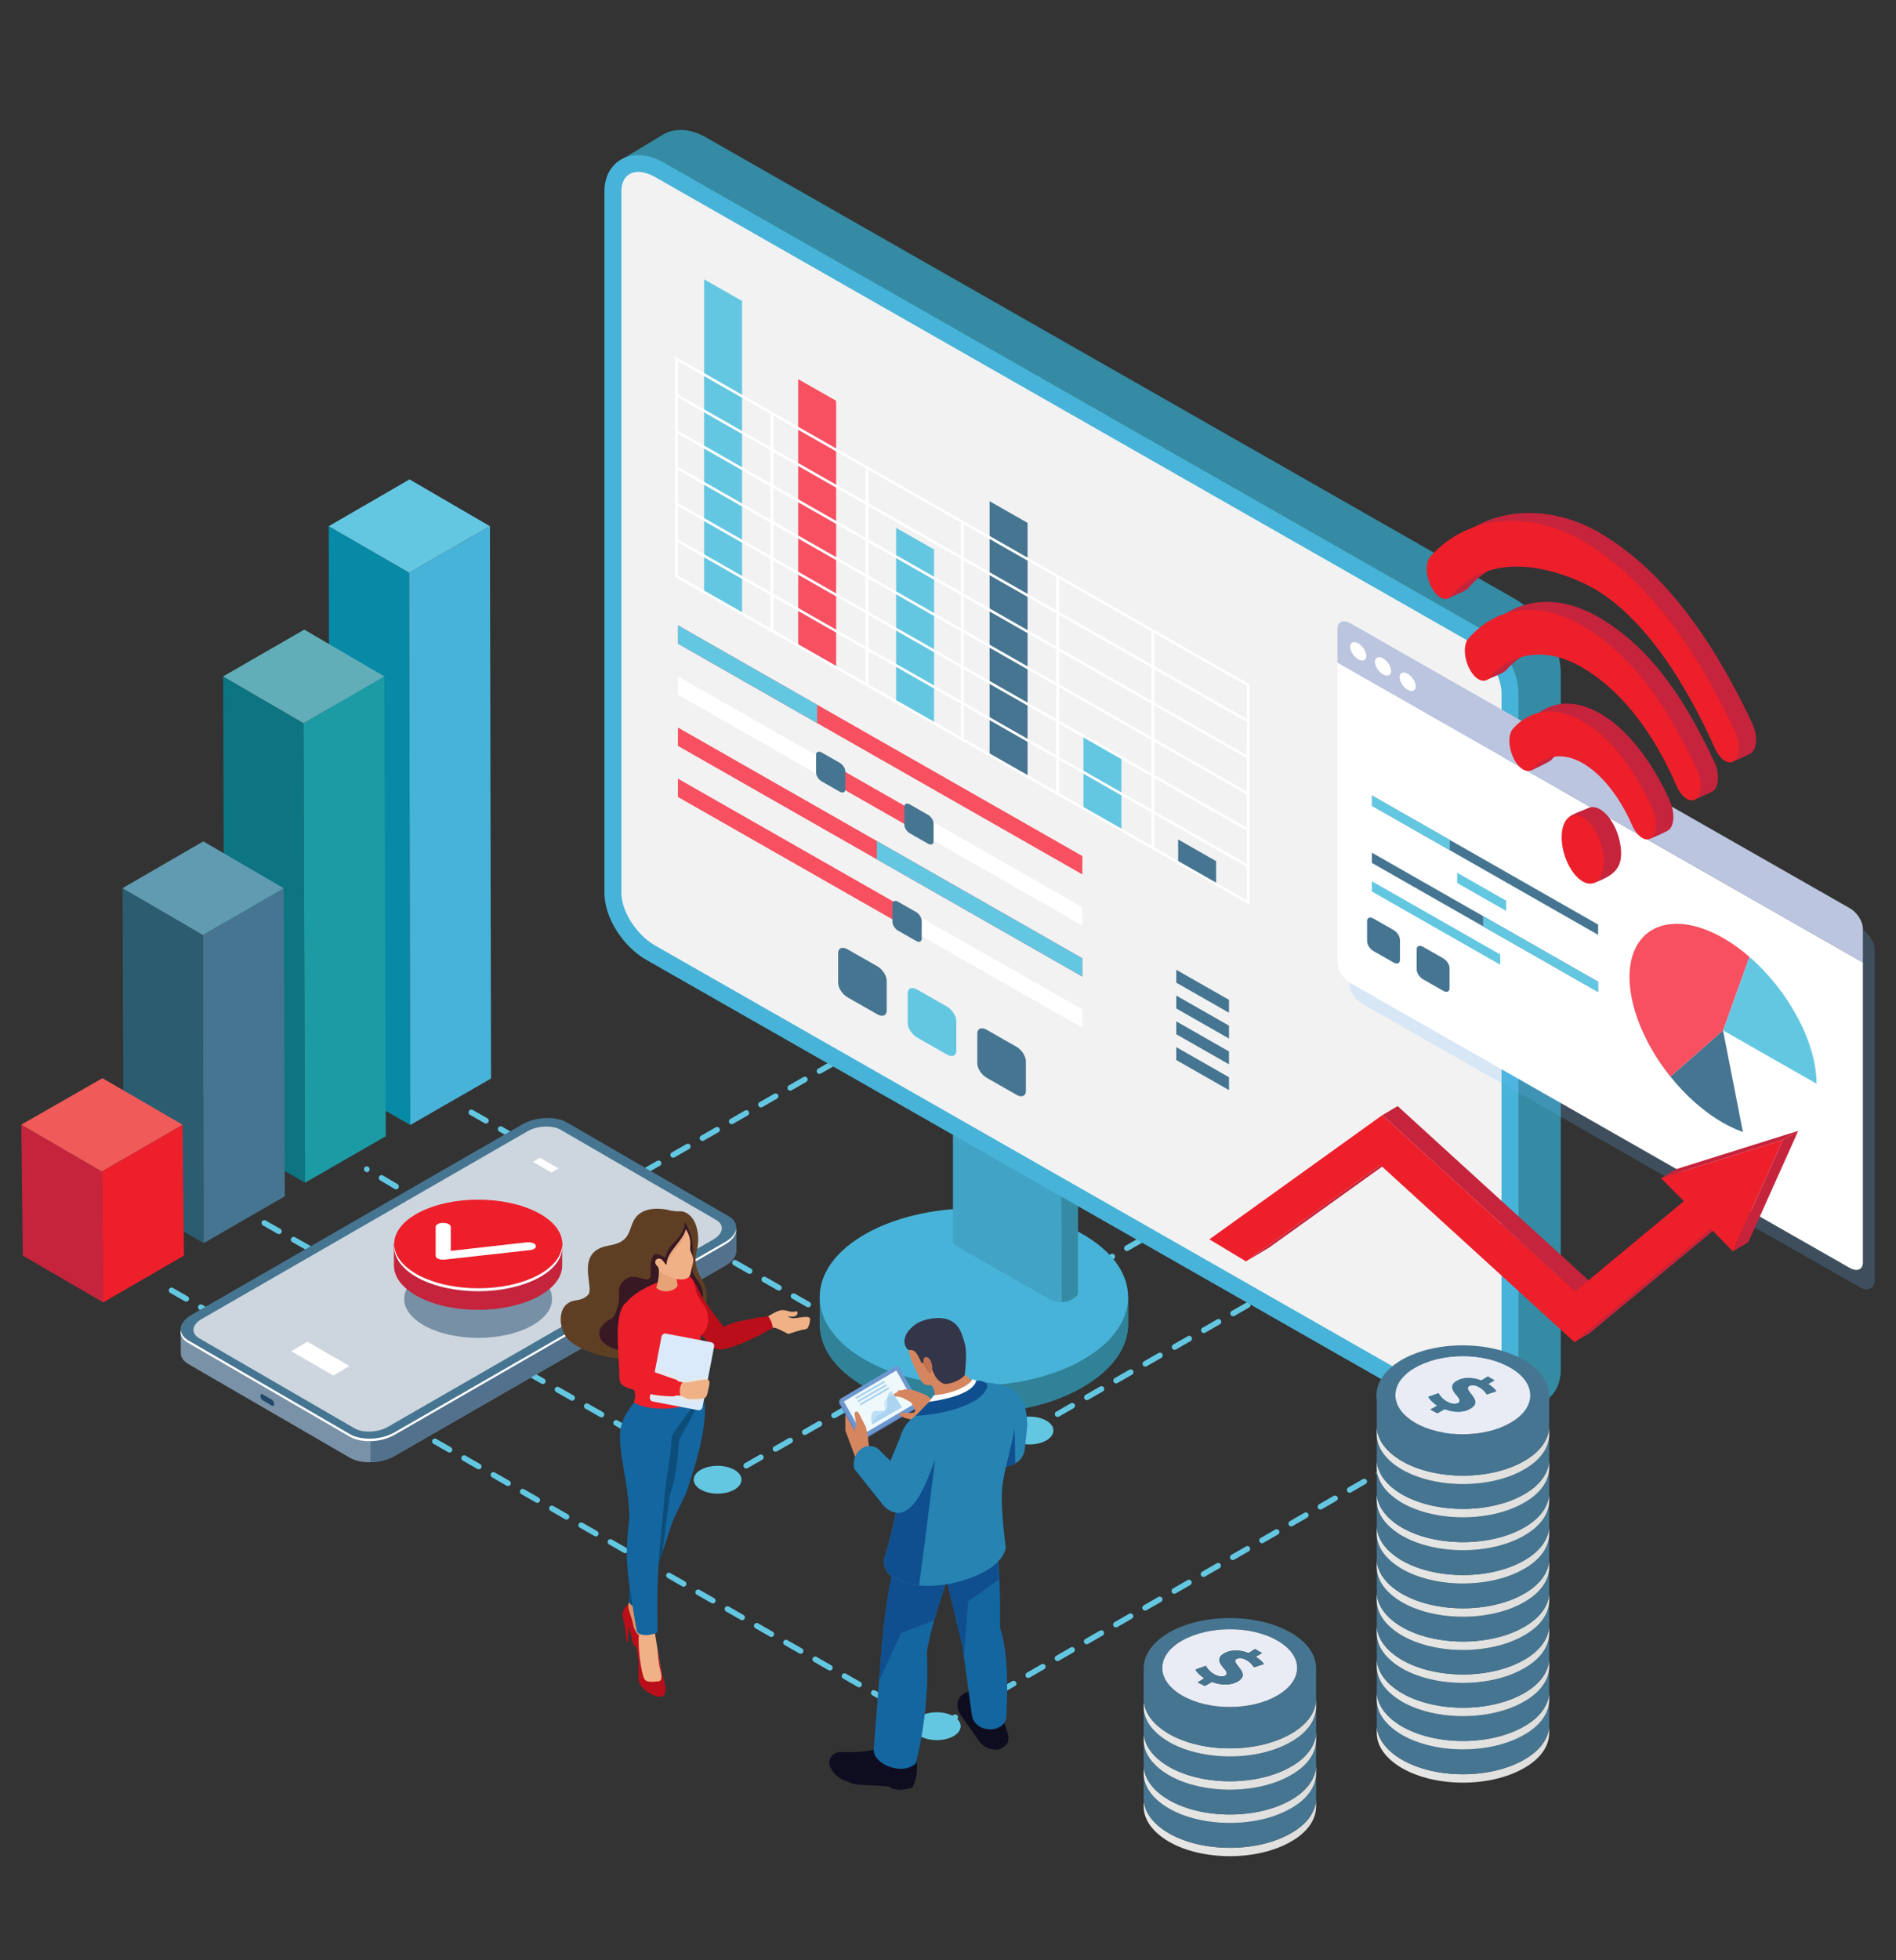 <?xml version="1.0" encoding="UTF-8"?> <svg xmlns="http://www.w3.org/2000/svg" xmlns:xlink="http://www.w3.org/1999/xlink" version="1.1" viewBox="0 0 511 528"><rect x="0" y="0" width="511" height="528" fill="#333333" stroke="none"/><defs><style> .cls-1 { fill: #d6865f; } .cls-1, .cls-2, .cls-3, .cls-4, .cls-5, .cls-6, .cls-7, .cls-8, .cls-9, .cls-10, .cls-11, .cls-12, .cls-13, .cls-14, .cls-15, .cls-16, .cls-17, .cls-18, .cls-19, .cls-20, .cls-21, .cls-22, .cls-23, .cls-24, .cls-25, .cls-26, .cls-27, .cls-28, .cls-29, .cls-30, .cls-31, .cls-32, .cls-33, .cls-34, .cls-35, .cls-36, .cls-37, .cls-38, .cls-39, .cls-40, .cls-41, .cls-42, .cls-43, .cls-44, .cls-45, .cls-46, .cls-47, .cls-48, .cls-49, .cls-50, .cls-51, .cls-52, .cls-53, .cls-54, .cls-55, .cls-56, .cls-57, .cls-58, .cls-59, .cls-60, .cls-61, .cls-62, .cls-63, .cls-64, .cls-65, .cls-66, .cls-67, .cls-68, .cls-69, .cls-70, .cls-71, .cls-72, .cls-73, .cls-74, .cls-75, .cls-76, .cls-77, .cls-78, .cls-79, .cls-80, .cls-81, .cls-82, .cls-83, .cls-84, .cls-85, .cls-86, .cls-87, .cls-88, .cls-89, .cls-90, .cls-91, .cls-92, .cls-93, .cls-94, .cls-95, .cls-96, .cls-97, .cls-98, .cls-99, .cls-100 { stroke-width: 0px; } .cls-1, .cls-2, .cls-8, .cls-14, .cls-15, .cls-19, .cls-21, .cls-23, .cls-26, .cls-28, .cls-29, .cls-30, .cls-33, .cls-36, .cls-38, .cls-41, .cls-43, .cls-69, .cls-72, .cls-74, .cls-81, .cls-89, .cls-93, .cls-100 { fill-rule: evenodd; } .cls-2, .cls-88 { fill: #fff; } .cls-3 { fill: #1c9ba5; } .cls-4, .cls-76 { fill: #234a6d; } .cls-5 { fill: url(#linear-gradient-38); } .cls-6 { fill: url(#linear-gradient-12); } .cls-7 { fill: url(#linear-gradient-17); } .cls-8 { fill: #ed1f2b; } .cls-9 { fill: url(#linear-gradient-19); } .cls-10 { fill: url(#linear-gradient-33); } .cls-11 { fill: url(#linear-gradient); } .cls-12 { fill: #308298; } .cls-13 { fill: #f05b59; } .cls-14 { fill: #0e0d20; } .cls-15 { fill: #104f8f; } .cls-16 { fill: #2b5c6f; } .cls-17 { fill: #f2f2f2; } .cls-18 { fill: url(#linear-gradient-21); } .cls-19 { fill: #f0b186; } .cls-20 { fill: url(#linear-gradient-6); } .cls-21 { fill: #2683b2; } .cls-22 { fill: #348ba3; } .cls-23 { fill: #5e3f24; } .cls-24 { fill: #e9ecf5; } .cls-25 { fill: #7a92a7; } .cls-26 { fill: #e7a376; } .cls-101, .cls-76 { isolation: isolate; } .cls-27 { fill: url(#linear-gradient-42); } .cls-28 { fill: #381823; } .cls-29 { fill: #333549; } .cls-30 { fill: #eff9fc; } .cls-31 { fill: url(#linear-gradient-15); } .cls-32 { fill: url(#linear-gradient-11); } .cls-33 { fill: #da9569; } .cls-34 { fill: #bcc5df; } .cls-102 { opacity: .35; } .cls-35 { fill: url(#linear-gradient-5); } .cls-36 { fill: #c17252; } .cls-37 { fill: #ed1f2b; } .cls-38 { fill: #f0ecd6; } .cls-39 { fill: url(#linear-gradient-31); } .cls-40 { fill: url(#linear-gradient-34); } .cls-41 { fill: #ba0f1a; } .cls-42 { fill: url(#linear-gradient-41); } .cls-43 { fill: #6d98cf; } .cls-44 { fill: url(#linear-gradient-40); } .cls-45 { fill: #69bbff; mix-blend-mode: multiply; opacity: .2; } .cls-46 { fill: url(#linear-gradient-13); } .cls-47 { fill: #cdd6de; } .cls-48 { fill: url(#linear-gradient-23); } .cls-49 { fill: #48b3d8; } .cls-50 { fill: #078aa5; } .cls-51 { fill: url(#linear-gradient-25); } .cls-52 { fill: url(#linear-gradient-43); } .cls-53 { fill: url(#linear-gradient-16); } .cls-54 { fill: url(#linear-gradient-22); } .cls-55 { fill: url(#linear-gradient-35); } .cls-56 { fill: url(#linear-gradient-50); } .cls-57 { fill: url(#linear-gradient-32); } .cls-58 { fill: #467591; } .cls-59 { fill: url(#linear-gradient-20); } .cls-60 { fill: url(#linear-gradient-14); } .cls-61 { fill: url(#linear-gradient-2); } .cls-62 { fill: #0d7481; } .cls-63 { fill: url(#linear-gradient-45); } .cls-64 { fill: #52718c; } .cls-65 { fill: url(#linear-gradient-7); } .cls-66 { fill: url(#linear-gradient-39); } .cls-67 { fill: url(#linear-gradient-3); } .cls-68 { fill: #41a3c5; } .cls-69 { fill: #5b80c0; } .cls-70 { fill: url(#linear-gradient-9); } .cls-71 { fill: url(#linear-gradient-27); } .cls-72 { fill: #daeafa; } .cls-73 { fill: #f75061; } .cls-74 { fill: #abd4f1; } .cls-75 { fill: url(#linear-gradient-36); } .cls-76 { opacity: .5; } .cls-77 { fill: url(#linear-gradient-48); } .cls-78 { fill: url(#linear-gradient-49); } .cls-79 { fill: url(#linear-gradient-8); } .cls-80 { fill: url(#linear-gradient-47); } .cls-81 { fill: #cfe8f8; } .cls-82 { fill: url(#linear-gradient-24); } .cls-83 { fill: url(#linear-gradient-26); } .cls-84 { fill: #64c7e2; } .cls-85 { fill: url(#linear-gradient-18); } .cls-86 { fill: #609bb2; } .cls-87 { fill: url(#linear-gradient-30); } .cls-89 { fill: #0d4d7a; } .cls-90 { fill: url(#linear-gradient-44); } .cls-91 { fill: url(#linear-gradient-29); } .cls-92 { fill: url(#linear-gradient-46); } .cls-93 { fill: #1466a0; } .cls-94 { fill: url(#linear-gradient-28); } .cls-95 { fill: url(#linear-gradient-10); } .cls-96 { fill: #61aeb8; } .cls-97 { fill: url(#linear-gradient-4); } .cls-98 { fill: url(#linear-gradient-37); } .cls-99 { fill: #c5243c; } .cls-100 { fill: #bddef5; } </style><linearGradient id="linear-gradient" x1="371.064" y1="57.623" x2="417.531" y2="57.623" gradientTransform="translate(0 530) scale(1 -1)" gradientUnits="userSpaceOnUse"><stop offset="0" stop-color="#e7e7e6"></stop><stop offset="1" stop-color="#dededd"></stop></linearGradient><linearGradient id="linear-gradient-2" x1="371.064" y1="74.051" x2="417.531" y2="74.051" xlink:href="#linear-gradient"></linearGradient><linearGradient id="linear-gradient-3" x1="371.064" y1="74.051" x2="417.531" y2="74.051" xlink:href="#linear-gradient"></linearGradient><linearGradient id="linear-gradient-4" y1="66.237" y2="66.237" xlink:href="#linear-gradient"></linearGradient><linearGradient id="linear-gradient-5" x1="371.064" y1="83.01" x2="417.531" y2="83.01" xlink:href="#linear-gradient"></linearGradient><linearGradient id="linear-gradient-6" x1="371.064" y1="83.01" x2="417.531" y2="83.01" xlink:href="#linear-gradient"></linearGradient><linearGradient id="linear-gradient-7" y1="75.196" y2="75.196" xlink:href="#linear-gradient"></linearGradient><linearGradient id="linear-gradient-8" x1="371.064" y1="91.969" x2="417.531" y2="91.969" xlink:href="#linear-gradient"></linearGradient><linearGradient id="linear-gradient-9" x1="371.064" y1="91.969" x2="417.531" y2="91.969" xlink:href="#linear-gradient"></linearGradient><linearGradient id="linear-gradient-10" y1="84.155" y2="84.155" xlink:href="#linear-gradient"></linearGradient><linearGradient id="linear-gradient-11" x1="371.064" y1="100.878" x2="417.531" y2="100.878" xlink:href="#linear-gradient"></linearGradient><linearGradient id="linear-gradient-12" x1="371.064" y1="100.878" x2="417.531" y2="100.878" xlink:href="#linear-gradient"></linearGradient><linearGradient id="linear-gradient-13" y1="93.064" y2="93.064" xlink:href="#linear-gradient"></linearGradient><linearGradient id="linear-gradient-14" x1="371.064" y1="109.788" x2="417.531" y2="109.788" xlink:href="#linear-gradient"></linearGradient><linearGradient id="linear-gradient-15" x1="371.064" y1="109.788" x2="417.531" y2="109.788" xlink:href="#linear-gradient"></linearGradient><linearGradient id="linear-gradient-16" y1="101.974" y2="101.974" xlink:href="#linear-gradient"></linearGradient><linearGradient id="linear-gradient-17" x1="371.064" y1="118.747" x2="417.531" y2="118.747" xlink:href="#linear-gradient"></linearGradient><linearGradient id="linear-gradient-18" x1="371.064" y1="118.747" x2="417.531" y2="118.747" xlink:href="#linear-gradient"></linearGradient><linearGradient id="linear-gradient-19" y1="110.932" y2="110.932" xlink:href="#linear-gradient"></linearGradient><linearGradient id="linear-gradient-20" x1="371.064" y1="127.656" x2="417.531" y2="127.656" xlink:href="#linear-gradient"></linearGradient><linearGradient id="linear-gradient-21" x1="371.064" y1="127.656" x2="417.531" y2="127.656" xlink:href="#linear-gradient"></linearGradient><linearGradient id="linear-gradient-22" y1="119.891" y2="119.891" xlink:href="#linear-gradient"></linearGradient><linearGradient id="linear-gradient-23" x1="371.064" y1="136.566" x2="417.531" y2="136.566" xlink:href="#linear-gradient"></linearGradient><linearGradient id="linear-gradient-24" x1="371.064" y1="136.566" x2="417.531" y2="136.566" xlink:href="#linear-gradient"></linearGradient><linearGradient id="linear-gradient-25" y1="128.751" y2="128.751" xlink:href="#linear-gradient"></linearGradient><linearGradient id="linear-gradient-26" x1="371.064" y1="145.524" x2="417.531" y2="145.524" xlink:href="#linear-gradient"></linearGradient><linearGradient id="linear-gradient-27" x1="371.064" y1="145.524" x2="417.531" y2="145.524" xlink:href="#linear-gradient"></linearGradient><linearGradient id="linear-gradient-28" y1="137.71" y2="137.71" xlink:href="#linear-gradient"></linearGradient><linearGradient id="linear-gradient-29" x1="308.238" y1="37.813" x2="354.705" y2="37.813" xlink:href="#linear-gradient"></linearGradient><linearGradient id="linear-gradient-30" x1="308.238" y1="54.241" x2="354.705" y2="54.241" xlink:href="#linear-gradient"></linearGradient><linearGradient id="linear-gradient-31" x1="308.238" y1="54.241" x2="354.705" y2="54.241" xlink:href="#linear-gradient"></linearGradient><linearGradient id="linear-gradient-32" x1="308.238" y1="46.427" x2="354.705" y2="46.427" xlink:href="#linear-gradient"></linearGradient><linearGradient id="linear-gradient-33" x1="308.238" y1="63.2" x2="354.705" y2="63.2" xlink:href="#linear-gradient"></linearGradient><linearGradient id="linear-gradient-34" x1="308.238" y1="63.2" x2="354.705" y2="63.2" xlink:href="#linear-gradient"></linearGradient><linearGradient id="linear-gradient-35" x1="308.238" y1="55.386" x2="354.705" y2="55.386" xlink:href="#linear-gradient"></linearGradient><linearGradient id="linear-gradient-36" x1="308.238" y1="72.109" x2="354.705" y2="72.109" xlink:href="#linear-gradient"></linearGradient><linearGradient id="linear-gradient-37" x1="308.238" y1="72.109" x2="354.705" y2="72.109" xlink:href="#linear-gradient"></linearGradient><linearGradient id="linear-gradient-38" x1="308.238" y1="64.344" x2="354.705" y2="64.344" xlink:href="#linear-gradient"></linearGradient><linearGradient id="linear-gradient-39" x1="465.532" y1="253.439" x2="465.834" y2="253.439" gradientUnits="userSpaceOnUse"><stop offset=".014" stop-color="#8586ff"></stop><stop offset="1" stop-color="#606cda"></stop><stop offset="1" stop-color="#7e90f3"></stop></linearGradient><linearGradient id="linear-gradient-40" x1="439.303" y1="265.804" x2="439.321" y2="265.804" xlink:href="#linear-gradient-39"></linearGradient><linearGradient id="linear-gradient-41" x1="468.163" y1="255.136" x2="468.259" y2="255.136" xlink:href="#linear-gradient-39"></linearGradient><linearGradient id="linear-gradient-42" x1="439.206" y1="264.453" x2="439.216" y2="264.453" xlink:href="#linear-gradient-39"></linearGradient><linearGradient id="linear-gradient-43" x1="466.828" y1="254.225" x2="466.979" y2="254.225" xlink:href="#linear-gradient-39"></linearGradient><linearGradient id="linear-gradient-44" x1="464.38" y1="253.002" x2="465.532" y2="253.002" xlink:href="#linear-gradient-39"></linearGradient><linearGradient id="linear-gradient-45" x1="439.177" y1="263.763" x2="439.206" y2="263.763" xlink:href="#linear-gradient-39"></linearGradient><linearGradient id="linear-gradient-46" x1="439.216" y1="265.139" x2="439.303" y2="265.139" xlink:href="#linear-gradient-39"></linearGradient><linearGradient id="linear-gradient-47" x1="468.259" y1="256.452" x2="471.486" y2="256.452" xlink:href="#linear-gradient-39"></linearGradient><linearGradient id="linear-gradient-48" x1="465.834" y1="253.854" x2="466.828" y2="253.854" xlink:href="#linear-gradient-39"></linearGradient><linearGradient id="linear-gradient-49" x1="439.321" y1="277.958" x2="450.21" y2="277.958" xlink:href="#linear-gradient-39"></linearGradient><linearGradient id="linear-gradient-50" x1="466.979" y1="254.688" x2="468.163" y2="254.688" xlink:href="#linear-gradient-39"></linearGradient></defs><g class="cls-101"><g id="Layer_1" data-name="Layer 1"><g><path class="cls-84" d="M193.229,400.067c-.264,0-.519-.138-.658-.382-.207-.364-.082-.826.281-1.033l3.945-2.254c.368-.209.827-.079,1.033.281.207.364.082.826-.281,1.033l-3.945,2.254c-.119.068-.248.1-.375.1ZM201.121,395.561c-.264,0-.519-.138-.658-.381-.208-.364-.082-.826.281-1.033l3.945-2.254c.367-.209.827-.079,1.033.281.207.364.082.826-.281,1.033l-3.945,2.254c-.119.068-.248.1-.375.1ZM209.012,391.054c-.264,0-.519-.138-.658-.381-.207-.364-.082-.826.281-1.033l3.947-2.254c.367-.209.827-.079,1.033.281.208.364.082.826-.281,1.033l-3.947,2.254c-.119.068-.248.1-.375.1ZM216.904,386.548c-.264,0-.519-.138-.658-.381-.207-.364-.082-.826.281-1.033l3.945-2.252c.367-.209.827-.079,1.033.281.207.364.082.826-.281,1.033l-3.945,2.252c-.119.068-.248.1-.375.1ZM224.795,382.042c-.264,0-.519-.138-.658-.383-.207-.363-.082-.826.282-1.032l3.947-2.252c.363-.209.826-.08,1.032.282.207.363.082.826-.282,1.032l-3.947,2.252c-.118.068-.246.1-.373.1ZM232.687,377.536c-.264,0-.519-.138-.658-.381-.207-.364-.082-.826.281-1.033l3.945-2.252c.367-.209.827-.079,1.033.281.207.364.082.826-.281,1.033l-3.945,2.252c-.119.068-.248.1-.375.1ZM240.579,373.03c-.264,0-.519-.138-.659-.382-.207-.364-.082-.826.281-1.033l3.945-2.252c.367-.21.827-.08,1.033.281.207.364.082.826-.281,1.033l-3.945,2.252c-.119.068-.248.1-.375.1ZM248.47,368.525c-.264,0-.519-.138-.658-.381-.207-.364-.082-.826.281-1.033l3.947-2.254c.367-.21.827-.079,1.033.281.208.364.082.826-.281,1.033l-3.947,2.254c-.119.068-.248.1-.375.1ZM256.362,364.019c-.264,0-.519-.138-.659-.382-.207-.364-.082-.826.281-1.033l3.945-2.254c.368-.207.828-.08,1.033.281.207.364.082.826-.281,1.033l-3.945,2.254c-.119.068-.248.1-.375.1ZM264.254,359.512c-.264,0-.519-.138-.659-.381-.207-.364-.082-.826.281-1.033l3.945-2.254c.368-.209.827-.079,1.033.281.207.364.082.826-.281,1.033l-3.945,2.254c-.119.068-.248.1-.375.1ZM272.145,355.006c-.264,0-.519-.138-.659-.381-.207-.364-.082-.826.281-1.033l3.947-2.254c.368-.209.828-.079,1.033.281.207.364.082.826-.281,1.033l-3.947,2.254c-.119.068-.248.1-.375.1ZM280.037,350.5c-.264,0-.519-.138-.659-.381-.207-.364-.082-.826.281-1.033l3.945-2.252c.367-.209.827-.079,1.033.281.207.364.082.826-.281,1.033l-3.946,2.252c-.119.068-.248.1-.375.1ZM287.928,345.994c-.264,0-.519-.138-.658-.383-.207-.363-.082-.826.282-1.032l3.947-2.252c.363-.209.826-.08,1.032.282.208.363.082.826-.282,1.032l-3.947,2.252c-.118.068-.246.1-.373.1ZM295.82,341.488c-.264,0-.519-.138-.659-.381-.207-.364-.082-.826.281-1.033l3.945-2.252c.368-.209.828-.079,1.033.281.207.364.082.826-.281,1.033l-3.946,2.252c-.119.068-.248.1-.375.1ZM303.713,336.982c-.264,0-.519-.138-.659-.381-.207-.364-.082-.826.281-1.033l3.945-2.252c.368-.209.827-.08,1.033.281.207.364.082.826-.281,1.033l-3.945,2.252c-.119.068-.248.1-.375.1Z"></path><path class="cls-84" d="M277.159,386.203c-.264,0-.518-.137-.658-.38-.207-.364-.083-.826.28-1.035l3.941-2.26c.367-.209.826-.082,1.035.28.207.364.083.826-.28,1.035l-3.941,2.26c-.119.068-.249.1-.376.1ZM285.042,381.682c-.264,0-.518-.136-.659-.38-.207-.364-.083-.826.28-1.035l3.941-2.26c.368-.209.827-.082,1.035.28.207.364.083.826-.28,1.035l-3.941,2.26c-.119.068-.249.1-.376.1ZM292.926,377.161c-.264,0-.518-.136-.659-.38-.207-.364-.083-.826.28-1.035l3.941-2.26c.368-.209.827-.082,1.035.28.207.364.083.826-.28,1.034l-3.941,2.261c-.119.068-.249.1-.376.1ZM300.808,372.641c-.264,0-.518-.136-.659-.38-.207-.364-.083-.826.28-1.035l3.941-2.26c.367-.209.827-.08,1.034.28.207.364.083.826-.28,1.035l-3.941,2.26c-.119.068-.249.1-.376.1ZM308.691,368.121c-.264,0-.518-.136-.659-.381-.207-.363-.083-.824.281-1.033l3.943-2.26c.363-.209.826-.082,1.033.281.207.363.083.824-.281,1.033l-3.943,2.26c-.118.068-.248.1-.375.1ZM316.575,363.6c-.264,0-.518-.136-.658-.38-.207-.364-.083-.826.28-1.034l3.941-2.26c.367-.209.826-.08,1.035.28.207.364.083.826-.28,1.034l-3.941,2.261c-.119.068-.249.1-.376.1ZM324.458,359.08c-.264,0-.518-.136-.658-.381-.207-.363-.083-.824.281-1.033l3.943-2.26c.364-.21.826-.082,1.033.281.207.363.083.824-.281,1.033l-3.943,2.26c-.118.068-.248.1-.375.1ZM332.342,354.559c-.264,0-.518-.136-.658-.38-.208-.364-.083-.826.28-1.035l3.941-2.26c.368-.21.827-.082,1.035.28.207.364.083.826-.28,1.035l-3.941,2.26c-.119.068-.249.1-.376.1Z"></path><path class="cls-84" d="M136.175,337.877l-2.43-1.435c-.361-.213-.481-.677-.268-1.037.214-.361.68-.478,1.037-.268l1.673.988,1.494-.855c.358-.209.825-.086,1.032.281.209.362.083.825-.281,1.033l-2.257,1.293ZM142,334.428c-.262,0-.518-.136-.657-.382-.209-.362-.083-.825.281-1.032l3.943-2.259c.358-.209.825-.086,1.033.281.208.362.083.825-.281,1.033l-3.943,2.259c-.118.068-.247.101-.376.101ZM130.219,334.235c-.132,0-.265-.034-.385-.105l-3.912-2.312c-.361-.213-.481-.677-.268-1.037.214-.361.68-.479,1.037-.268l3.912,2.312c.361.213.481.677.268,1.037-.142.24-.393.373-.652.373ZM149.887,329.912c-.262,0-.518-.136-.657-.382-.209-.362-.083-.825.281-1.032l3.945-2.257c.358-.209.824-.087,1.033.281.208.362.083.825-.281,1.033l-3.945,2.257c-.118.068-.247.101-.376.101ZM122.395,329.613c-.132,0-.265-.034-.385-.105l-3.912-2.312c-.361-.213-.481-.677-.268-1.037.214-.361.682-.479,1.037-.268l3.912,2.312c.361.213.481.677.268,1.037-.142.24-.393.373-.652.373ZM157.775,325.398c-.262,0-.518-.136-.657-.382-.209-.362-.083-.825.281-1.032l3.943-2.259c.356-.209.824-.086,1.032.281.209.362.083.825-.281,1.033l-3.943,2.259c-.118.068-.247.101-.376.101ZM114.57,324.989c-.132,0-.265-.034-.386-.105l-3.911-2.312c-.359-.213-.479-.677-.266-1.038.214-.359.677-.476,1.038-.266l3.911,2.312c.359.213.479.677.266,1.038-.142.238-.393.371-.652.371ZM165.661,320.882c-.262,0-.518-.136-.657-.382-.208-.362-.083-.825.281-1.033l3.943-2.257c.356-.207.824-.086,1.032.281.209.362.083.825-.281,1.033l-3.943,2.257c-.118.068-.247.101-.376.101ZM106.748,320.367c-.132,0-.265-.034-.385-.105l-3.912-2.312c-.361-.213-.481-.677-.268-1.037.214-.361.682-.478,1.037-.268l3.912,2.312c.361.213.481.677.268,1.037-.142.24-.393.373-.652.373ZM173.547,316.366c-.262,0-.518-.136-.657-.382-.209-.362-.083-.825.281-1.033l3.943-2.257c.358-.207.825-.087,1.033.281.208.362.083.825-.281,1.033l-3.943,2.257c-.118.068-.247.101-.376.101ZM98.894,315.738c-.118,0-.238-.031-.353-.098l-.077-.046c-.362-.211-.484-.674-.272-1.035.211-.364.673-.481,1.037-.272.361.211.521.698.309,1.059-.143.247-.388.392-.643.392ZM181.434,311.852c-.262,0-.518-.136-.657-.382-.209-.362-.083-.825.281-1.033l3.943-2.257c.358-.209.825-.086,1.032.281.209.362.083.825-.281,1.033l-3.943,2.257c-.118.068-.247.101-.376.101ZM189.32,307.337c-.262,0-.518-.136-.657-.382-.209-.362-.083-.825.281-1.033l3.943-2.257c.356-.207.824-.086,1.032.281.209.362.083.825-.281,1.033l-3.943,2.257c-.118.068-.247.101-.376.101ZM197.207,302.823c-.262,0-.518-.136-.657-.382-.208-.362-.083-.825.281-1.033l3.943-2.257c.358-.209.824-.086,1.032.281.209.362.083.825-.281,1.033l-3.943,2.257c-.118.068-.247.101-.376.101ZM205.093,298.307c-.262,0-.518-.136-.657-.382-.209-.362-.083-.825.281-1.033l3.943-2.257c.358-.209.824-.086,1.033.281.209.362.083.825-.281,1.033l-3.943,2.257c-.118.068-.247.101-.376.101ZM212.98,293.793c-.262,0-.518-.136-.657-.382-.209-.362-.083-.825.281-1.033l3.943-2.257c.358-.209.824-.086,1.032.281.209.362.083.825-.281,1.033l-3.943,2.257c-.118.068-.247.101-.376.101ZM220.866,289.277c-.262,0-.518-.136-.657-.382-.208-.362-.083-.825.281-1.033l3.943-2.257c.356-.209.824-.086,1.032.281.209.362.083.825-.281,1.033l-3.943,2.257c-.118.068-.247.101-.376.101Z"></path><path class="cls-84" d="M253.506,465.598c-.262,0-.518-.137-.657-.38-.209-.361-.084-.824.278-1.033l3.937-2.267c.365-.214.827-.083,1.033.278.209.361.084.824-.278,1.033l-3.937,2.267c-.119.07-.249.102-.376.102ZM261.381,461.063c-.262,0-.518-.136-.657-.38-.209-.361-.084-.824.278-1.033l3.937-2.267c.365-.214.827-.083,1.033.278.209.361.084.824-.278,1.033l-3.937,2.267c-.119.069-.249.102-.376.102ZM269.256,456.527c-.262,0-.518-.136-.657-.38-.209-.361-.084-.824.278-1.033l3.937-2.267c.365-.213.827-.084,1.033.278.209.361.084.824-.278,1.033l-3.937,2.267c-.119.07-.249.102-.376.102ZM277.131,451.991c-.262,0-.518-.136-.657-.38-.209-.361-.084-.824.278-1.033l3.937-2.267c.364-.213.827-.083,1.033.278.209.361.084.824-.278,1.033l-3.937,2.267c-.119.07-.249.102-.376.102ZM285.005,447.456c-.262,0-.518-.136-.657-.38-.209-.361-.084-.824.278-1.033l3.937-2.267c.364-.214.827-.083,1.033.278.209.361.084.824-.278,1.033l-3.937,2.267c-.119.069-.249.102-.376.102ZM292.88,442.92c-.262,0-.518-.136-.657-.38-.209-.361-.084-.824.278-1.033l3.937-2.267c.365-.214.827-.083,1.033.278.209.361.084.824-.278,1.033l-3.937,2.267c-.119.07-.249.102-.376.102ZM300.755,438.384c-.262,0-.518-.136-.657-.38-.209-.361-.084-.824.278-1.033l3.937-2.267c.365-.213.826-.083,1.033.278.209.361.084.824-.278,1.033l-3.937,2.267c-.119.07-.249.102-.376.102ZM308.63,433.849c-.262,0-.518-.137-.657-.38-.209-.361-.084-.824.278-1.033l3.937-2.267c.365-.213.826-.083,1.033.278.209.361.084.824-.278,1.033l-3.937,2.267c-.119.07-.249.102-.376.102ZM316.504,429.313c-.262,0-.518-.136-.657-.38-.209-.361-.084-.824.278-1.033l3.937-2.267c.364-.214.826-.083,1.033.278.209.361.084.824-.278,1.033l-3.937,2.267c-.119.07-.249.102-.376.102ZM324.379,424.778c-.262,0-.518-.136-.657-.38-.209-.361-.084-.824.278-1.033l3.936-2.267c.364-.214.827-.083,1.033.278.209.361.084.824-.278,1.033l-3.936,2.267c-.119.07-.249.102-.376.102ZM332.253,420.242c-.262,0-.518-.136-.657-.38-.209-.361-.084-.824.278-1.033l3.937-2.267c.364-.213.827-.084,1.033.278.209.361.084.824-.278,1.033l-3.937,2.267c-.119.07-.249.102-.376.102ZM340.127,415.706c-.262,0-.518-.136-.657-.38-.209-.361-.084-.824.278-1.033l3.937-2.267c.365-.213.827-.083,1.033.278.209.361.084.824-.278,1.033l-3.937,2.267c-.119.069-.249.102-.376.102ZM348.002,411.171c-.262,0-.518-.136-.657-.38-.209-.361-.084-.824.278-1.033l3.937-2.267c.365-.214.827-.083,1.033.278.209.361.084.824-.278,1.033l-3.937,2.267c-.119.07-.249.102-.376.102ZM355.877,406.635c-.262,0-.518-.136-.657-.38-.209-.361-.084-.824.278-1.033l3.937-2.267c.365-.214.826-.083,1.033.278.209.361.084.824-.278,1.033l-3.937,2.267c-.119.07-.249.102-.376.102ZM363.752,402.1c-.262,0-.518-.136-.657-.38-.209-.361-.084-.824.278-1.033l3.937-2.267c.364-.213.826-.083,1.033.278.209.361.084.824-.278,1.033l-3.937,2.267c-.119.07-.249.102-.376.102ZM371.626,397.564c-.262,0-.518-.136-.657-.38-.209-.361-.084-.824.278-1.033l3.937-2.267c.364-.213.826-.083,1.033.278.209.361.084.824-.278,1.033l-3.937,2.267c-.119.07-.249.102-.376.102ZM379.501,393.028c-.262,0-.518-.136-.657-.38-.209-.361-.084-.824.278-1.033l3.937-2.267c.365-.214.827-.083,1.033.278.209.361.084.824-.278,1.033l-3.937,2.267c-.119.07-.249.102-.376.102ZM387.376,388.493c-.262,0-.518-.137-.657-.38-.209-.361-.084-.824.278-1.033l3.937-2.267c.365-.214.826-.083,1.033.278.209.361.084.824-.278,1.033l-3.937,2.267c-.119.07-.249.102-.376.102Z"></path><path class="cls-84" d="M252.476,466.498c-.129,0-.257-.032-.377-.101l-1.216-.697c-.362-.207-.488-.67-.28-1.034.206-.365.669-.487,1.034-.28l1.216.697c.362.207.488.67.279,1.034-.139.244-.395.38-.657.38ZM247.317,463.542c-.129,0-.257-.032-.377-.1l-3.942-2.259c-.362-.207-.488-.67-.279-1.034.206-.365.67-.487,1.034-.28l3.942,2.259c.362.207.488.67.28,1.034-.139.244-.395.38-.657.38ZM239.432,459.025c-.129,0-.257-.033-.377-.101l-3.942-2.259c-.362-.207-.488-.67-.28-1.034.207-.365.669-.487,1.034-.28l3.942,2.259c.362.207.488.67.28,1.034-.139.244-.395.38-.657.38ZM231.547,454.508c-.129,0-.257-.032-.376-.101l-3.943-2.257c-.364-.207-.49-.67-.281-1.033.207-.367.672-.488,1.032-.281l3.943,2.257c.364.207.49.67.281,1.033-.139.245-.395.382-.657.382ZM223.662,449.993c-.129,0-.257-.032-.376-.101l-3.943-2.259c-.364-.207-.49-.67-.281-1.032.207-.367.673-.488,1.032-.281l3.943,2.259c.364.207.49.67.281,1.033-.139.245-.395.382-.657.382ZM215.775,445.475c-.129,0-.257-.033-.377-.101l-3.942-2.259c-.362-.207-.488-.67-.28-1.034.207-.364.67-.487,1.034-.28l3.942,2.259c.362.207.488.67.28,1.034-.139.244-.395.38-.657.38ZM207.89,440.958c-.129,0-.257-.033-.376-.101l-3.943-2.259c-.364-.207-.49-.67-.281-1.033.207-.367.673-.49,1.033-.281l3.943,2.259c.364.207.49.67.281,1.032-.139.246-.395.382-.657.382ZM200.005,436.441c-.129,0-.257-.032-.376-.101l-3.943-2.259c-.364-.207-.49-.67-.281-1.032.207-.367.672-.49,1.032-.281l3.943,2.259c.364.207.49.67.281,1.033-.139.245-.395.382-.657.382ZM192.12,431.924c-.129,0-.257-.032-.376-.1l-3.943-2.259c-.364-.207-.49-.67-.281-1.032.207-.367.67-.49,1.032-.281l3.943,2.259c.364.207.49.67.281,1.032-.139.246-.395.382-.657.382ZM184.234,427.407c-.129,0-.257-.033-.377-.101l-3.942-2.259c-.362-.207-.488-.67-.28-1.034.206-.364.67-.488,1.034-.28l3.942,2.259c.362.207.488.67.28,1.034-.139.244-.395.38-.657.38ZM176.349,422.89c-.129,0-.257-.032-.376-.101l-3.943-2.259c-.364-.207-.49-.67-.281-1.032.207-.367.673-.488,1.032-.281l3.943,2.259c.364.207.49.67.281,1.033-.139.245-.395.382-.657.382ZM168.464,418.373c-.129,0-.257-.032-.376-.1l-3.943-2.259c-.364-.207-.49-.67-.281-1.032.206-.367.672-.488,1.032-.281l3.943,2.259c.364.207.49.67.281,1.032-.139.246-.395.382-.657.382ZM160.577,413.856c-.129,0-.257-.033-.377-.101l-3.942-2.259c-.362-.207-.488-.67-.28-1.034.207-.365.669-.487,1.034-.279l3.942,2.259c.362.207.488.67.28,1.034-.139.244-.395.38-.657.38ZM152.692,409.34c-.129,0-.257-.033-.377-.101l-3.942-2.259c-.362-.207-.488-.67-.28-1.034.207-.365.669-.487,1.034-.28l3.942,2.259c.362.207.488.67.279,1.034-.139.244-.395.38-.657.38ZM144.807,404.823c-.129,0-.257-.032-.376-.101l-3.943-2.259c-.364-.207-.49-.67-.281-1.032.207-.367.67-.488,1.032-.281l3.943,2.259c.364.207.49.67.281,1.033-.139.245-.395.382-.657.382ZM136.922,400.306c-.129,0-.257-.032-.376-.1l-3.943-2.259c-.364-.207-.49-.67-.281-1.032.207-.367.672-.488,1.032-.281l3.943,2.259c.364.207.49.67.281,1.032-.139.246-.395.382-.657.382ZM129.036,395.789c-.129,0-.257-.033-.377-.101l-3.942-2.259c-.362-.207-.488-.67-.28-1.034.207-.365.669-.488,1.034-.28l3.942,2.259c.362.207.488.67.28,1.034-.139.244-.395.38-.657.38ZM121.151,391.272c-.129,0-.257-.032-.376-.101l-3.943-2.259c-.364-.207-.49-.67-.281-1.032.207-.367.671-.49,1.032-.281l3.943,2.259c.364.207.49.67.281,1.033-.139.245-.395.382-.657.382ZM113.266,386.754c-.129,0-.257-.032-.376-.1l-3.943-2.259c-.364-.207-.49-.67-.281-1.032.207-.367.672-.49,1.032-.281l3.943,2.259c.364.207.49.67.281,1.032-.139.246-.395.382-.657.382ZM105.381,382.237c-.129,0-.257-.033-.376-.101l-3.943-2.259c-.364-.207-.49-.67-.281-1.033.206-.368.673-.49,1.032-.281l3.943,2.259c.364.207.49.67.281,1.032-.139.246-.395.382-.657.382ZM97.494,377.72c-.129,0-.257-.032-.377-.101l-3.942-2.259c-.362-.207-.488-.67-.28-1.034.207-.365.669-.487,1.034-.28l3.942,2.259c.362.207.488.67.279,1.034-.139.244-.395.38-.657.38ZM89.61,373.203c-.129,0-.257-.032-.376-.101l-3.943-2.259c-.364-.207-.49-.67-.281-1.032.206-.367.672-.488,1.032-.281l3.943,2.259c.364.207.49.67.281,1.032-.139.245-.395.382-.657.382ZM81.725,368.688c-.129,0-.257-.033-.376-.101l-3.943-2.259c-.364-.207-.49-.67-.281-1.032.207-.368.672-.488,1.032-.281l3.943,2.259c.364.207.49.67.281,1.032-.139.246-.395.382-.657.382ZM73.838,364.17c-.129,0-.257-.033-.377-.101l-3.942-2.259c-.362-.207-.488-.67-.28-1.034.207-.365.669-.487,1.034-.28l3.942,2.259c.362.207.488.67.28,1.034-.139.244-.395.38-.657.38ZM65.953,359.653c-.129,0-.257-.032-.377-.101l-3.942-2.259c-.362-.207-.488-.67-.28-1.034.207-.365.67-.487,1.034-.28l3.942,2.259c.362.207.488.67.28,1.034-.139.244-.395.38-.657.38ZM58.068,355.136c-.129,0-.257-.032-.376-.1l-3.943-2.259c-.364-.207-.49-.67-.281-1.032.207-.367.673-.49,1.032-.281l3.943,2.259c.364.207.49.67.281,1.032-.139.246-.395.382-.657.382ZM50.183,350.619c-.129,0-.257-.033-.376-.101l-3.943-2.259c-.364-.207-.49-.67-.281-1.033.207-.367.671-.49,1.032-.281l3.943,2.259c.364.207.49.67.281,1.032-.139.246-.395.382-.657.382Z"></path><path class="cls-84" d="M193.712,399.744c-.127,0-.256-.031-.374-.099l-3.951-2.244c-.364-.206-.491-.669-.284-1.032.206-.365.669-.496,1.032-.284l3.951,2.244c.364.206.491.669.284,1.032-.139.246-.395.383-.658.383ZM185.81,395.255c-.127,0-.256-.031-.374-.099l-3.952-2.244c-.364-.206-.491-.669-.284-1.032.206-.365.669-.494,1.032-.284l3.952,2.244c.364.206.491.669.284,1.032-.139.246-.395.383-.658.383ZM177.908,390.767c-.127,0-.256-.031-.374-.099l-3.951-2.244c-.364-.206-.491-.669-.284-1.032.206-.365.667-.495,1.033-.284l3.951,2.244c.364.206.491.669.284,1.033-.139.245-.395.383-.658.383ZM170.006,386.28c-.127,0-.256-.031-.374-.099l-3.952-2.244c-.364-.206-.491-.669-.284-1.032.204-.364.667-.493,1.033-.284l3.952,2.244c.364.206.491.669.284,1.033-.139.245-.395.383-.658.383ZM162.104,381.792c-.127,0-.256-.031-.374-.099l-3.951-2.244c-.364-.206-.491-.669-.284-1.033.206-.365.667-.494,1.032-.284l3.951,2.244c.364.206.491.669.284,1.032-.139.245-.395.383-.658.383ZM154.201,377.305c-.127,0-.256-.031-.374-.099l-3.951-2.244c-.364-.206-.491-.669-.284-1.032.206-.365.667-.494,1.032-.284l3.951,2.244c.364.206.491.669.284,1.032-.139.246-.395.383-.658.383ZM146.3,372.817c-.127,0-.256-.031-.374-.099l-3.952-2.244c-.364-.206-.491-.669-.284-1.032.206-.365.668-.496,1.032-.284l3.952,2.244c.364.206.491.669.284,1.032-.139.246-.395.383-.658.383ZM138.397,368.33c-.127,0-.256-.031-.374-.099l-3.951-2.244c-.364-.206-.491-.669-.284-1.032.206-.365.667-.494,1.032-.284l3.951,2.244c.364.206.491.669.284,1.032-.139.246-.395.383-.658.383ZM130.494,363.842c-.127,0-.256-.031-.374-.099l-3.951-2.244c-.364-.206-.491-.669-.284-1.032.204-.365.667-.494,1.032-.284l3.951,2.244c.364.206.491.669.284,1.033-.139.245-.395.383-.658.383ZM122.593,359.354c-.127,0-.256-.031-.374-.099l-3.951-2.244c-.364-.206-.491-.669-.284-1.033.206-.365.667-.495,1.032-.284l3.951,2.244c.364.206.491.669.284,1.033-.139.245-.395.383-.658.383ZM114.69,354.867c-.127,0-.256-.031-.374-.099l-3.951-2.244c-.364-.206-.491-.669-.284-1.033.206-.365.667-.494,1.032-.284l3.951,2.244c.364.206.491.669.284,1.032-.139.245-.395.383-.658.383ZM106.789,350.379c-.127,0-.256-.031-.374-.099l-3.952-2.244c-.364-.206-.491-.669-.284-1.032.206-.364.667-.494,1.032-.284l3.952,2.244c.364.206.491.669.284,1.032-.139.246-.395.383-.658.383ZM98.886,345.892c-.127,0-.256-.031-.374-.099l-3.951-2.244c-.364-.206-.491-.669-.284-1.032.206-.365.669-.496,1.033-.284l3.951,2.244c.364.206.491.669.284,1.032-.139.246-.395.383-.658.383ZM90.985,341.404c-.127,0-.256-.031-.374-.099l-3.952-2.244c-.364-.206-.491-.669-.284-1.032.204-.365.669-.494,1.033-.284l3.952,2.244c.364.206.491.669.284,1.032-.139.246-.395.383-.658.383ZM83.082,336.917c-.127,0-.256-.031-.374-.099l-3.951-2.244c-.364-.206-.491-.669-.284-1.032.206-.364.667-.494,1.032-.284l3.951,2.244c.364.206.491.669.284,1.033-.139.245-.395.383-.658.383ZM75.18,332.429c-.127,0-.256-.031-.374-.099l-3.951-2.244c-.364-.206-.491-.669-.284-1.033.206-.365.667-.494,1.032-.284l3.951,2.244c.364.206.491.669.284,1.033-.139.245-.395.383-.658.383Z"></path><path class="cls-84" d="M273.087,383.656c-.127,0-.256-.033-.374-.099l-3.949-2.25c-.362-.207-.49-.67-.282-1.034.208-.364.67-.485,1.032-.282l3.949,2.25c.362.207.49.67.282,1.033-.14.245-.396.383-.658.383ZM265.191,379.155c-.127,0-.256-.033-.376-.099l-3.948-2.25c-.362-.207-.49-.67-.283-1.034.209-.364.667-.487,1.034-.282l3.948,2.25c.362.207.49.67.282,1.033-.14.245-.396.383-.658.383ZM257.297,374.656c-.127,0-.257-.033-.376-.099l-3.948-2.251c-.362-.207-.49-.67-.283-1.034.21-.362.673-.487,1.034-.282l3.948,2.251c.362.207.49.67.282,1.034-.14.244-.396.382-.658.382ZM249.402,370.155c-.127,0-.257-.033-.376-.099l-3.948-2.251c-.362-.207-.49-.67-.283-1.034.209-.362.673-.487,1.034-.282l3.948,2.251c.362.207.49.67.282,1.034-.14.244-.396.382-.658.382ZM241.507,365.654c-.127,0-.256-.033-.374-.099l-3.949-2.25c-.362-.207-.49-.67-.283-1.034.209-.362.67-.485,1.032-.282l3.949,2.25c.362.207.49.67.282,1.034-.14.244-.396.382-.658.382ZM233.613,361.153c-.127,0-.256-.033-.376-.099l-3.946-2.25c-.364-.207-.491-.67-.284-1.034.209-.362.667-.485,1.034-.282l3.946,2.25c.364.207.491.67.284,1.034-.14.244-.396.382-.658.382ZM225.718,356.654c-.127,0-.257-.033-.376-.099l-3.948-2.251c-.362-.207-.49-.67-.282-1.034.209-.364.672-.485,1.034-.282l3.948,2.251c.362.207.49.67.283,1.034-.141.244-.396.382-.658.382ZM217.822,352.153c-.127,0-.256-.033-.374-.099l-3.949-2.25c-.362-.207-.49-.67-.282-1.032.209-.364.672-.488,1.032-.284l3.949,2.25c.362.207.49.67.283,1.034-.141.244-.396.382-.658.382ZM209.928,347.652c-.127,0-.256-.033-.376-.099l-3.946-2.25c-.364-.207-.491-.67-.284-1.032.208-.364.669-.488,1.034-.284l3.946,2.25c.364.207.491.67.284,1.034-.14.244-.396.382-.658.382ZM202.033,343.153c-.127,0-.257-.033-.376-.099l-3.948-2.251c-.362-.207-.49-.67-.283-1.034.21-.362.673-.485,1.034-.282l3.948,2.251c.362.207.49.67.282,1.034-.14.244-.396.382-.658.382ZM194.138,338.652c-.127,0-.256-.033-.376-.099l-3.948-2.25c-.362-.207-.49-.67-.283-1.034.209-.362.67-.487,1.033-.283l3.949,2.25c.362.207.49.67.282,1.032-.14.246-.396.383-.658.383ZM186.244,334.151c-.127,0-.256-.033-.376-.099l-3.948-2.25c-.362-.207-.49-.67-.283-1.034.209-.362.667-.487,1.034-.282l3.948,2.25c.362.207.49.67.282,1.032-.14.246-.396.383-.658.383ZM178.348,329.651c-.127,0-.257-.032-.376-.099l-3.948-2.251c-.362-.207-.49-.67-.283-1.034.209-.362.672-.487,1.034-.282l3.948,2.251c.362.207.49.67.282,1.034-.14.244-.396.382-.658.382ZM170.453,325.151c-.127,0-.257-.033-.376-.099l-3.948-2.251c-.362-.207-.49-.67-.282-1.034.209-.362.672-.487,1.034-.282l3.948,2.251c.362.207.49.67.282,1.034-.14.244-.396.382-.658.382ZM162.559,320.65c-.127,0-.256-.033-.374-.099l-3.949-2.25c-.362-.207-.49-.67-.282-1.034.209-.362.67-.485,1.032-.283l3.949,2.25c.362.207.49.67.283,1.034-.14.244-.396.382-.658.382ZM154.664,316.149c-.127,0-.256-.033-.376-.099l-3.946-2.25c-.364-.207-.491-.67-.284-1.034.209-.362.667-.485,1.034-.283l3.948,2.25c.362.207.49.67.283,1.034-.141.244-.396.382-.658.382ZM146.769,311.65c-.127,0-.257-.032-.376-.099l-3.948-2.251c-.362-.207-.49-.67-.282-1.034.209-.362.672-.485,1.034-.282l3.948,2.251c.362.207.49.67.283,1.034-.141.244-.396.382-.658.382ZM138.875,307.149c-.127,0-.256-.032-.374-.099l-3.949-2.25c-.362-.207-.49-.67-.282-1.032.21-.365.67-.488,1.032-.284l3.949,2.25c.362.207.49.67.282,1.034-.14.244-.396.382-.658.382ZM130.979,302.648c-.127,0-.256-.032-.374-.099l-3.949-2.25c-.362-.207-.49-.67-.283-1.032.209-.365.669-.488,1.034-.284l3.948,2.25c.362.207.49.67.282,1.034-.14.244-.396.382-.658.382Z"></path><path class="cls-84" d="M258.918,464.983c0,2.072-2.884,3.752-6.443,3.752s-6.443-1.68-6.443-3.752c0-2.072,2.884-3.752,6.443-3.752s6.443,1.68,6.443,3.752Z"></path><path class="cls-84" d="M199.849,398.594c0,2.072-2.885,3.752-6.443,3.752-3.558,0-6.443-1.68-6.443-3.752s2.885-3.752,6.443-3.752c3.558,0,6.443,1.68,6.443,3.752Z"></path><ellipse class="cls-84" cx="277.466" cy="385.341" rx="6.443" ry="3.752"></ellipse><path class="cls-84" d="M142.043,335.865c0,2.072-2.884,3.752-6.443,3.752-3.558,0-6.443-1.68-6.443-3.752s2.884-3.752,6.443-3.752c3.558,0,6.443,1.68,6.443,3.752Z"></path></g><g><g><path class="cls-12" d="M304.039,356.713v-7.334h-2.257c-2.069-3.385-5.266-6.582-9.967-9.403-16.173-9.403-42.501-9.403-58.674,0-4.701,2.633-7.898,5.83-9.967,9.403h-2.257v7.334h0c0,6.206,3.949,12.224,12.224,16.925,16.173,9.403,42.501,9.403,58.674,0,8.086-4.701,12.224-10.719,12.224-16.925Z"></path><path class="cls-12" d="M291.815,339.975c-14.48-8.463-37.047-9.215-53.22-2.633v38.928c16.173,6.582,38.74,5.83,53.22-2.633,8.086-4.701,12.224-10.719,12.224-16.925v-7.334h-2.257c-1.881-3.385-5.266-6.582-9.967-9.403Z"></path><ellipse class="cls-49" cx="262.478" cy="349.378" rx="41.561" ry="23.883"></ellipse></g><g><path class="cls-68" d="M288.994,349.942c-1.693.94-4.325,1.128-5.83.188l-25.388-14.48c-.752-.376-.94-.94-.94-1.504h0v-51.904l33.662,14.104v51.904h0c0,.564-.564,1.128-1.504,1.693Z"></path><path class="cls-22" d="M290.499,296.346v51.904h0c0,.564-.564,1.316-1.504,1.693-.752.564-1.881.752-2.821.752l-.188-56.229,4.513,1.881Z"></path><path class="cls-58" d="M289.37,294.653l-25.388-14.48c-1.504-.94-4.137-.752-5.83.188h0c-1.693.94-1.881,2.633-.376,3.385l25.388,14.48c1.504.94,4.137.752,5.83-.188h0c1.693-.94,1.881-2.445.376-3.385Z"></path><path class="cls-88" d="M283.164,298.791l-25.388-14.48c-.752-.376-.94-.94-.94-1.504.188.376.376.94.94,1.128l25.388,14.48c1.504.94,4.137.752,5.83-.188h0c.94-.564,1.504-1.316,1.504-1.881.188.752-.376,1.693-1.316,2.257h0c-1.881.94-4.513.94-6.018.188Z"></path></g></g><path class="cls-22" d="M411.527,378.71c-2.208,0-4.505-.672-6.829-1.997l-219.005-124.883c-6.491-3.701-11.385-11.477-11.385-18.087V44.708c0-5.715,3.754-9.707,9.129-9.707,2.208,0,4.506.672,6.829,1.997l217.646,124.108c7.233,4.023,12.744,12.275,12.744,20.267v187.629c0,5.715-3.754,9.707-9.129,9.707Z"></path><polygon class="cls-22" points="178.277 36.506 166.347 43.676 175.735 42.904 178.277 36.506"></polygon><polygon class="cls-22" points="416.28 377.465 405.558 383.799 407.702 376.339 416.28 377.465"></polygon><path class="cls-49" d="M400.122,385.496c-2.208,0-4.506-.672-6.829-1.997l-219.005-124.883c-6.491-3.701-11.385-11.477-11.385-18.086V51.494c0-5.715,3.754-9.707,9.129-9.707,2.208,0,4.506.672,6.829,1.997l219.005,124.883c6.491,3.701,11.385,11.477,11.385,18.086v189.035c0,5.716-3.754,9.708-9.129,9.708Z"></path><path class="cls-17" d="M395.58,379.587l-219.005-124.883c-5.025-2.865-9.099-9.212-9.099-14.175V51.495c0-4.963,4.074-6.663,9.099-3.798l219.005,124.883c5.025,2.865,9.099,9.212,9.099,14.175v189.035c0,4.963-4.074,6.663-9.099,3.798Z"></path><g><polygon class="cls-84" points="199.999 165.323 189.762 159.485 189.762 75.24 199.999 81.077 199.999 165.323"></polygon><polygon class="cls-73" points="225.356 179.645 215.119 173.807 215.119 102.131 225.356 107.969 225.356 179.645"></polygon><polygon class="cls-84" points="251.745 194.783 241.507 188.945 241.507 142.188 251.745 148.026 251.745 194.783"></polygon><polygon class="cls-58" points="276.944 209.304 266.707 203.466 266.707 135.01 276.944 140.848 276.944 209.304"></polygon><polygon class="cls-84" points="302.237 223.821 291.999 218.06 291.999 198.247 302.237 204.008 302.237 223.821"></polygon><polygon class="cls-58" points="327.763 238.298 317.525 232.461 317.525 226.127 327.763 231.965 327.763 238.298"></polygon><g><path class="cls-88" d="M336.818,243.731l-154.89-88.323v-59.373l154.89,88.323v59.373ZM182.74,155.069l153.266,87.396v-57.769l-153.266-87.396v57.768Z"></path><polygon class="cls-88" points="336.411 233.738 182.333 145.878 182.333 145.076 336.411 232.935 336.411 233.738"></polygon><polygon class="cls-88" points="336.411 223.976 182.333 136.116 182.333 135.314 336.411 223.174 336.411 223.976"></polygon><polygon class="cls-88" points="336.411 214.214 182.333 126.354 182.333 125.552 336.411 213.412 336.411 214.214"></polygon><polygon class="cls-88" points="336.411 204.452 182.333 116.593 182.333 115.79 336.411 203.65 336.411 204.452"></polygon><polygon class="cls-88" points="336.411 194.69 182.333 106.831 182.333 106.029 336.411 193.888 336.411 194.69"></polygon><polygon class="cls-88" points="311.138 228.687 310.326 228.223 310.326 169.653 311.138 170.116 311.138 228.687"></polygon><polygon class="cls-88" points="285.458 214.043 284.646 213.58 284.646 155.009 285.458 155.473 285.458 214.043"></polygon><polygon class="cls-88" points="259.779 199.4 258.966 198.937 258.966 140.366 259.779 140.829 259.779 199.4"></polygon><polygon class="cls-88" points="234.099 184.757 233.287 184.294 233.287 125.723 234.099 126.186 234.099 184.757"></polygon><polygon class="cls-88" points="208.419 170.114 207.607 169.65 207.607 111.079 208.419 111.543 208.419 170.114"></polygon></g></g><g><polygon class="cls-73" points="291.716 235.542 182.711 173.384 182.711 168.443 291.716 230.6 291.716 235.542"></polygon><polygon class="cls-84" points="220.238 194.783 182.711 173.384 182.711 168.443 220.238 189.841 220.238 194.783"></polygon><polyline class="cls-88" points="278.135 241.564 182.711 187.151 182.711 182.209 291.716 244.367 291.716 249.308 278.135 241.564"></polyline><polygon class="cls-73" points="247.399 224.038 223.812 210.587 223.812 205.645 247.399 219.096 247.399 224.038"></polygon><polygon class="cls-73" points="291.716 263.075 182.711 200.917 182.711 195.975 291.716 258.133 291.716 263.075"></polygon><polygon class="cls-84" points="236.32 231.486 291.716 263.075 291.716 258.133 236.32 226.545 236.32 231.486"></polygon><polygon class="cls-88" points="291.716 276.841 182.711 214.683 182.711 209.742 291.716 271.899 291.716 276.841"></polygon><polygon class="cls-73" points="244.54 249.94 182.711 214.683 182.711 209.742 244.54 244.998 244.54 249.94"></polygon></g><polygon class="cls-58" points="331.227 272.803 317.026 264.705 317.026 261.232 331.227 269.33 331.227 272.803"></polygon><polygon class="cls-58" points="331.227 279.749 317.026 271.651 317.026 268.178 331.227 276.276 331.227 279.749"></polygon><polygon class="cls-58" points="331.227 286.696 317.026 278.598 317.026 275.125 331.227 283.223 331.227 286.696"></polygon><polygon class="cls-58" points="331.227 293.642 317.026 285.544 317.026 282.071 331.227 290.169 331.227 293.642"></polygon><path class="cls-58" d="M250.102,227.261l-4.863-2.773c-.834-.476-1.51-1.529-1.51-2.353v-4.803c0-.824.676-1.106,1.51-.63l4.863,2.773c.834.476,1.51,1.529,1.51,2.353v4.803c0,.824-.676,1.106-1.51.631Z"></path><path class="cls-58" d="M246.901,253.459l-4.863-2.773c-.834-.476-1.51-1.529-1.51-2.353v-4.803c0-.824.676-1.106,1.51-.63l4.863,2.773c.834.476,1.51,1.529,1.51,2.353v4.803c0,.824-.676,1.106-1.51.631Z"></path><path class="cls-58" d="M236.478,273.238l-8.077-4.606c-1.385-.79-2.508-2.54-2.508-3.908v-7.978c0-1.368,1.123-1.837,2.508-1.047l8.077,4.606c1.385.79,2.509,2.54,2.509,3.908v7.978c0,1.368-1.123,1.837-2.509,1.047Z"></path><path class="cls-84" d="M255.229,284.079l-8.077-4.606c-1.385-.79-2.509-2.54-2.509-3.908v-7.978c0-1.368,1.123-1.837,2.509-1.047l8.077,4.606c1.385.79,2.509,2.54,2.509,3.908v7.978c0,1.368-1.123,1.837-2.509,1.047Z"></path><path class="cls-58" d="M273.98,294.92l-8.077-4.606c-1.385-.79-2.509-2.54-2.509-3.908v-7.978c0-1.368,1.123-1.837,2.509-1.047l8.077,4.606c1.385.79,2.509,2.54,2.509,3.908v7.978c0,1.368-1.123,1.837-2.509,1.047Z"></path><path class="cls-58" d="M226.32,213.258l-4.863-2.773c-.834-.476-1.51-1.529-1.51-2.353v-4.803c0-.824.676-1.106,1.51-.631l4.863,2.773c.834.476,1.51,1.529,1.51,2.353v4.803c0,.824-.676,1.106-1.51.63Z"></path><g><g class="cls-101"><polygon class="cls-50" points="88.596 141.745 88.891 290.53 110.566 303.042 110.27 154.257 88.596 141.745"></polygon><polygon class="cls-49" points="110.27 154.257 110.566 303.042 132.339 290.53 132.044 141.745 110.27 154.257"></polygon><polygon class="cls-84" points="88.596 141.745 110.27 154.257 132.044 141.745 110.369 129.134 88.596 141.745"></polygon></g><g><polygon class="cls-62" points="60.134 182.208 60.528 306.067 82.203 318.579 81.809 194.819 60.134 182.208"></polygon><polygon class="cls-3" points="81.809 194.819 82.203 318.579 103.976 306.067 103.582 182.208 81.809 194.819"></polygon><polygon class="cls-96" points="60.134 182.208 81.809 194.819 103.582 182.208 82.006 169.597 60.134 182.208"></polygon></g><g><polygon class="cls-16" points="33.017 239.254 33.313 322.254 54.889 334.864 54.692 251.865 33.017 239.254"></polygon><polygon class="cls-58" points="54.692 251.865 54.889 334.864 76.761 322.254 76.465 239.254 54.692 251.865"></polygon><polygon class="cls-86" points="33.017 239.254 54.692 251.865 76.465 239.254 54.79 226.643 33.017 239.254"></polygon></g><g class="cls-101"><polygon class="cls-99" points="5.739 302.943 6.133 338.214 27.808 350.825 27.414 315.554 5.739 302.943"></polygon><polygon class="cls-37" points="27.414 315.554 27.808 350.825 49.581 338.214 49.187 302.943 27.414 315.554"></polygon><polygon class="cls-13" points="5.739 302.943 27.414 315.554 49.187 302.943 27.611 290.431 5.739 302.943"></polygon></g></g><g><path class="cls-11" d="M410.738,474.014c-9.057,5.218-23.824,5.218-32.881,0-4.529-2.658-6.793-6.005-6.793-9.451v2.264c0,3.446,2.264,6.793,6.793,9.451,9.057,5.218,23.824,5.218,32.881,0,4.529-2.56,6.793-6.005,6.793-9.451v-2.264c0,3.446-2.264,6.891-6.793,9.451Z"></path><path class="cls-58" d="M410.738,467.319c-9.057,5.218-23.824,5.218-32.881,0-4.529-2.658-6.793-6.005-6.793-9.451v6.694c0,3.446,2.264,6.793,6.793,9.451,9.057,5.218,23.824,5.218,32.881,0,4.529-2.56,6.793-6.005,6.793-9.451v-6.694c0,3.446-2.264,6.891-6.793,9.451Z"></path><path class="cls-61" d="M417.531,456.293v-.689c0,.23-.012.46-.032.689h.032Z"></path><path class="cls-67" d="M371.064,455.604v.689h.032c-.02-.229-.032-.459-.032-.689Z"></path><path class="cls-58" d="M410.738,465.055c-9.057,5.218-23.824,5.218-32.881,0-4.226-2.481-6.478-5.561-6.761-8.762h-.032v1.575c0,3.446,2.264,6.793,6.793,9.451,9.057,5.218,23.824,5.218,32.881,0,4.529-2.56,6.793-6.005,6.793-9.451v-1.575h-.032c-.282,3.212-2.534,6.373-6.761,8.762Z"></path><path class="cls-97" d="M410.738,465.055c-9.057,5.218-23.824,5.218-32.881,0-4.226-2.481-6.478-5.561-6.761-8.762h-.032v1.575c0,3.446,2.264,6.793,6.793,9.451,9.057,5.218,23.824,5.218,32.881,0,4.529-2.56,6.793-6.005,6.793-9.451v-1.575h-.032c-.282,3.212-2.534,6.373-6.761,8.762Z"></path><path class="cls-58" d="M410.738,458.361c-9.057,5.218-23.824,5.218-32.881,0-4.529-2.658-6.793-6.005-6.793-9.451v6.694c0,.23.012.46.032.689.282,3.201,2.535,6.281,6.761,8.762,9.057,5.218,23.824,5.218,32.881,0,4.227-2.389,6.479-5.55,6.761-8.762.02-.229.032-.459.032-.689v-6.694c0,3.446-2.264,6.891-6.793,9.451Z"></path><path class="cls-35" d="M371.064,446.645v.689h.032c-.02-.229-.032-.459-.032-.689Z"></path><path class="cls-20" d="M417.531,447.334v-.689c0,.23-.012.46-.032.689h.032Z"></path><path class="cls-58" d="M410.738,456.096c-9.057,5.218-23.824,5.218-32.881,0-4.226-2.48-6.478-5.561-6.761-8.762h-.032v1.575c0,3.446,2.264,6.793,6.793,9.451,9.057,5.218,23.824,5.218,32.881,0,4.529-2.56,6.793-6.005,6.793-9.451v-1.575h-.032c-.282,3.212-2.534,6.373-6.761,8.762Z"></path><path class="cls-65" d="M410.738,456.096c-9.057,5.218-23.824,5.218-32.881,0-4.226-2.48-6.478-5.561-6.761-8.762h-.032v1.575c0,3.446,2.264,6.793,6.793,9.451,9.057,5.218,23.824,5.218,32.881,0,4.529-2.56,6.793-6.005,6.793-9.451v-1.575h-.032c-.282,3.212-2.534,6.373-6.761,8.762Z"></path><path class="cls-58" d="M410.738,449.402c-9.057,5.218-23.824,5.218-32.881,0-4.529-2.658-6.793-6.005-6.793-9.451v6.694c0,.23.012.46.032.689.282,3.201,2.535,6.281,6.761,8.762,9.057,5.218,23.824,5.218,32.881,0,4.227-2.389,6.479-5.55,6.761-8.762.02-.23.032-.459.032-.689v-6.694c0,3.446-2.264,6.891-6.793,9.451Z"></path><path class="cls-79" d="M371.064,437.687v.689h.032c-.02-.229-.032-.459-.032-.689Z"></path><path class="cls-70" d="M417.531,438.376v-.689c0,.23-.012.46-.032.689h.032Z"></path><path class="cls-58" d="M410.738,447.138c-9.057,5.218-23.824,5.218-32.881,0-4.226-2.481-6.478-5.561-6.761-8.762h-.032v1.575c0,3.446,2.264,6.793,6.793,9.451,9.057,5.218,23.824,5.218,32.881,0,4.529-2.56,6.793-6.005,6.793-9.451v-1.575h-.032c-.282,3.212-2.534,6.373-6.761,8.762Z"></path><path class="cls-95" d="M410.738,447.138c-9.057,5.218-23.824,5.218-32.881,0-4.226-2.481-6.478-5.561-6.761-8.762h-.032v1.575c0,3.446,2.264,6.793,6.793,9.451,9.057,5.218,23.824,5.218,32.881,0,4.529-2.56,6.793-6.005,6.793-9.451v-1.575h-.032c-.282,3.212-2.534,6.373-6.761,8.762Z"></path><path class="cls-58" d="M410.738,440.542c-9.057,5.218-23.824,5.218-32.881,0-4.529-2.658-6.793-6.005-6.793-9.451v6.596c0,.23.012.46.032.689.282,3.201,2.535,6.281,6.761,8.762,9.057,5.218,23.824,5.218,32.881,0,4.227-2.389,6.479-5.55,6.761-8.762.02-.23.032-.459.032-.689v-6.596c0,3.446-2.264,6.891-6.793,9.451Z"></path><path class="cls-32" d="M417.531,429.417v-.591c0,.197-.009.394-.024.591h.024Z"></path><path class="cls-6" d="M371.064,428.826v.591h.024c-.015-.197-.024-.393-.024-.591Z"></path><path class="cls-58" d="M410.738,438.277c-9.057,5.218-23.824,5.218-32.881,0-4.269-2.506-6.524-5.624-6.769-8.86h-.024v1.674c0,3.446,2.264,6.793,6.793,9.451,9.057,5.218,23.824,5.218,32.881,0,4.529-2.56,6.793-6.005,6.793-9.451v-1.674h-.024c-.244,3.246-2.499,6.447-6.769,8.86Z"></path><path class="cls-46" d="M410.738,438.277c-9.057,5.218-23.824,5.218-32.881,0-4.269-2.506-6.524-5.624-6.769-8.86h-.024v1.674c0,3.446,2.264,6.793,6.793,9.451,9.057,5.218,23.824,5.218,32.881,0,4.529-2.56,6.793-6.005,6.793-9.451v-1.674h-.024c-.244,3.246-2.499,6.447-6.769,8.86Z"></path><path class="cls-58" d="M410.738,431.583c-9.057,5.218-23.824,5.218-32.881,0-4.529-2.658-6.793-6.005-6.793-9.451v6.694c0,.197.009.394.024.591.245,3.236,2.499,6.354,6.769,8.86,9.057,5.218,23.824,5.218,32.881,0,4.27-2.413,6.525-5.614,6.769-8.86.015-.197.024-.394.024-.591v-6.694c0,3.446-2.264,6.891-6.793,9.451Z"></path><path class="cls-60" d="M417.531,420.557v-.689c0,.23-.012.46-.032.689h.032Z"></path><path class="cls-31" d="M371.064,419.868v.689h.032c-.02-.229-.032-.459-.032-.689Z"></path><path class="cls-58" d="M410.738,429.319c-9.057,5.218-23.824,5.218-32.881,0-4.226-2.481-6.478-5.561-6.761-8.762h-.032v1.575c0,3.446,2.264,6.793,6.793,9.451,9.057,5.218,23.824,5.218,32.881,0,4.529-2.56,6.793-6.005,6.793-9.451v-1.575h-.032c-.282,3.212-2.534,6.373-6.761,8.762Z"></path><path class="cls-53" d="M410.738,429.319c-9.057,5.218-23.824,5.218-32.881,0-4.226-2.481-6.478-5.561-6.761-8.762h-.032v1.575c0,3.446,2.264,6.793,6.793,9.451,9.057,5.218,23.824,5.218,32.881,0,4.529-2.56,6.793-6.005,6.793-9.451v-1.575h-.032c-.282,3.212-2.534,6.373-6.761,8.762Z"></path><path class="cls-58" d="M410.738,422.624c-9.057,5.218-23.824,5.218-32.881,0-4.529-2.658-6.793-6.005-6.793-9.451v6.694c0,.23.012.46.032.689.282,3.201,2.535,6.281,6.761,8.762,9.057,5.218,23.824,5.218,32.881,0,4.227-2.389,6.479-5.55,6.761-8.762.02-.23.032-.459.032-.689v-6.694c0,3.446-2.264,6.891-6.793,9.451Z"></path><path class="cls-7" d="M417.531,411.598v-.689c0,.23-.012.46-.032.689h.032Z"></path><path class="cls-85" d="M371.064,410.909v.689h.032c-.02-.229-.032-.459-.032-.689Z"></path><path class="cls-58" d="M410.738,420.36c-9.057,5.218-23.824,5.218-32.881,0-4.226-2.48-6.478-5.561-6.761-8.762h-.032v1.575c0,3.446,2.264,6.793,6.793,9.451,9.057,5.218,23.824,5.218,32.881,0,4.529-2.56,6.793-6.005,6.793-9.451v-1.575h-.032c-.282,3.212-2.534,6.373-6.761,8.762Z"></path><path class="cls-9" d="M410.738,420.36c-9.057,5.218-23.824,5.218-32.881,0-4.226-2.48-6.478-5.561-6.761-8.762h-.032v1.575c0,3.446,2.264,6.793,6.793,9.451,9.057,5.218,23.824,5.218,32.881,0,4.529-2.56,6.793-6.005,6.793-9.451v-1.575h-.032c-.282,3.212-2.534,6.373-6.761,8.762Z"></path><path class="cls-58" d="M410.738,413.665c-9.057,5.218-23.824,5.218-32.881,0-4.529-2.658-6.793-6.005-6.793-9.451v6.694c0,.23.012.46.032.689.282,3.201,2.535,6.281,6.761,8.762,9.057,5.218,23.824,5.218,32.881,0,4.227-2.389,6.479-5.55,6.761-8.762.02-.23.032-.459.032-.689v-6.694c0,3.446-2.264,6.891-6.793,9.451Z"></path><path class="cls-59" d="M417.531,402.639v-.591c0,.197-.009.394-.024.591h.024Z"></path><path class="cls-18" d="M371.064,402.049v.591h.024c-.015-.197-.024-.393-.024-.591Z"></path><path class="cls-58" d="M410.738,411.499c-9.057,5.218-23.824,5.218-32.881,0-4.269-2.506-6.524-5.624-6.769-8.86h-.024v1.575c0,3.446,2.264,6.793,6.793,9.451,9.057,5.218,23.824,5.218,32.881,0,4.529-2.56,6.793-6.005,6.793-9.451v-1.575h-.024c-.244,3.246-2.499,6.447-6.769,8.86Z"></path><path class="cls-54" d="M410.738,411.499c-9.057,5.218-23.824,5.218-32.881,0-4.269-2.506-6.524-5.624-6.769-8.86h-.024v1.575c0,3.446,2.264,6.793,6.793,9.451,9.057,5.218,23.824,5.218,32.881,0,4.529-2.56,6.793-6.005,6.793-9.451v-1.575h-.024c-.244,3.246-2.499,6.447-6.769,8.86Z"></path><path class="cls-58" d="M410.738,404.805c-9.057,5.218-23.824,5.218-32.881,0-4.529-2.658-6.793-6.005-6.793-9.451v6.694c0,.197.009.394.024.591.245,3.236,2.499,6.354,6.769,8.86,9.057,5.218,23.824,5.218,32.881,0,4.27-2.413,6.525-5.614,6.769-8.86.015-.197.024-.394.024-.591v-6.694c0,3.446-2.264,6.891-6.793,9.451Z"></path><path class="cls-48" d="M371.064,393.09v.689h.032c-.02-.229-.032-.459-.032-.689Z"></path><path class="cls-82" d="M417.531,393.779v-.689c0,.23-.012.46-.032.689h.032Z"></path><path class="cls-58" d="M410.738,402.541c-9.057,5.218-23.824,5.218-32.881,0-4.226-2.48-6.478-5.561-6.761-8.762h-.032v1.575c0,3.446,2.264,6.793,6.793,9.451,9.057,5.218,23.824,5.218,32.881,0,4.529-2.56,6.793-6.005,6.793-9.451v-1.575h-.032c-.282,3.212-2.534,6.373-6.761,8.762Z"></path><path class="cls-51" d="M410.738,402.541c-9.057,5.218-23.824,5.218-32.881,0-4.226-2.48-6.478-5.561-6.761-8.762h-.032v1.575c0,3.446,2.264,6.793,6.793,9.451,9.057,5.218,23.824,5.218,32.881,0,4.529-2.56,6.793-6.005,6.793-9.451v-1.575h-.032c-.282,3.212-2.534,6.373-6.761,8.762Z"></path><path class="cls-58" d="M410.738,395.846c-9.057,5.218-23.824,5.218-32.881,0-4.529-2.658-6.793-6.005-6.793-9.451v6.695c0,.23.012.46.032.689.282,3.201,2.535,6.281,6.761,8.762,9.057,5.218,23.824,5.218,32.881,0,4.227-2.389,6.479-5.55,6.761-8.762.02-.23.032-.459.032-.689v-6.695c0,3.446-2.264,6.891-6.793,9.451Z"></path><path class="cls-83" d="M417.531,384.82v-.689c0,.23-.012.46-.032.689h.032Z"></path><path class="cls-71" d="M371.064,384.131v.689h.032c-.02-.229-.032-.459-.032-.689Z"></path><path class="cls-58" d="M410.738,393.582c-9.057,5.218-23.824,5.218-32.881,0-4.226-2.481-6.478-5.561-6.761-8.762h-.032v1.575c0,3.446,2.264,6.793,6.793,9.451,9.057,5.218,23.824,5.218,32.881,0,4.529-2.56,6.793-6.005,6.793-9.451v-1.575h-.032c-.282,3.212-2.534,6.373-6.761,8.762Z"></path><path class="cls-94" d="M410.738,393.582c-9.057,5.218-23.824,5.218-32.881,0-4.226-2.481-6.478-5.561-6.761-8.762h-.032v1.575c0,3.446,2.264,6.793,6.793,9.451,9.057,5.218,23.824,5.218,32.881,0,4.529-2.56,6.793-6.005,6.793-9.451v-1.575h-.032c-.282,3.212-2.534,6.373-6.761,8.762Z"></path><path class="cls-58" d="M417.506,375.862c.006-3.437-2.283-6.888-6.866-9.549-9.057-5.218-23.824-5.218-32.881,0-5.067,2.974-7.297,6.935-6.695,10.76v7.058c0,.23.012.46.032.689.282,3.201,2.535,6.281,6.761,8.762,9.057,5.218,23.824,5.218,32.881,0,4.227-2.389,6.479-5.55,6.761-8.762.02-.23.032-.459.032-.689v-8.27h-.025ZM381.401,368.478c7.088-4.135,18.607-4.135,25.695,0,7.088,4.036,7.088,10.731,0,14.767-7.088,4.135-18.607,4.135-25.695,0-7.088-4.135-7.088-10.731,0-14.767Z"></path><path class="cls-24" d="M381.401,383.245c7.088,4.135,18.607,4.135,25.695,0,7.088-4.036,7.088-10.731,0-14.767-7.088-4.135-18.607-4.135-25.695,0-7.088,4.036-7.088,10.632,0,14.767ZM389.966,377.535c1.083.591,2.265.788,2.953.394.689-.394.591-.984-.394-2.067-1.378-1.575-1.772-2.855.098-3.938,1.674-.984,4.135-1.083,6.596-.098l1.772-1.083,1.871,1.083-1.674.984c1.181.788,1.772,1.378,2.166,1.969l-2.658.886c-.295-.394-.689-1.181-2.067-1.969-1.181-.689-2.166-.591-2.658-.295-.591.394-.394.984.689,2.264,1.477,1.772,1.28,2.855-.394,3.839-1.674.984-4.332,1.083-6.891.098l-1.969,1.083-1.87-.984,1.772-1.083c-1.181-.788-2.067-1.674-2.363-2.363l2.757-.984c.394.689,1.083,1.575,2.264,2.264Z"></path><path class="cls-58" d="M384.945,376.255c.296.689,1.181,1.575,2.363,2.363l-1.772,1.083,1.87.984,1.969-1.083c2.56.984,5.218.886,6.891-.098,1.673-.984,1.87-2.067.394-3.839-1.083-1.28-1.28-1.87-.689-2.264.492-.295,1.477-.394,2.658.295,1.378.788,1.772,1.575,2.067,1.969l2.658-.886c-.394-.591-.984-1.181-2.166-1.969l1.674-.984-1.871-1.083-1.772,1.083c-2.461-.984-4.922-.886-6.596.098-1.87,1.083-1.477,2.363-.098,3.938.984,1.083,1.083,1.674.394,2.067-.689.394-1.87.197-2.953-.394-1.181-.689-1.87-1.575-2.264-2.264l-2.757.984Z"></path></g><g><path class="cls-91" d="M347.913,493.824c-9.057,5.218-23.825,5.218-32.882,0-4.529-2.658-6.793-6.005-6.793-9.451v2.264c0,3.446,2.264,6.793,6.793,9.451,9.057,5.218,23.824,5.218,32.882,0,4.529-2.56,6.793-6.005,6.793-9.451v-2.264c0,3.446-2.264,6.891-6.793,9.451Z"></path><path class="cls-58" d="M347.913,487.129c-9.057,5.218-23.825,5.218-32.882,0-4.529-2.658-6.793-6.005-6.793-9.451v6.694c0,3.446,2.264,6.793,6.793,9.451,9.057,5.218,23.824,5.218,32.882,0,4.529-2.56,6.793-6.005,6.793-9.451v-6.694c0,3.446-2.264,6.891-6.793,9.451Z"></path><path class="cls-87" d="M354.705,476.103v-.689c0,.23-.012.46-.032.689h.032Z"></path><path class="cls-39" d="M308.238,475.414v.689h.032c-.02-.229-.032-.459-.032-.689Z"></path><path class="cls-58" d="M347.913,484.865c-9.057,5.218-23.825,5.218-32.882,0-4.226-2.48-6.478-5.561-6.761-8.762h-.032v1.575c0,3.446,2.264,6.793,6.793,9.451,9.057,5.218,23.824,5.218,32.882,0,4.529-2.56,6.793-6.005,6.793-9.451v-1.575h-.032c-.282,3.212-2.534,6.373-6.761,8.762Z"></path><path class="cls-57" d="M347.913,484.865c-9.057,5.218-23.825,5.218-32.882,0-4.226-2.48-6.478-5.561-6.761-8.762h-.032v1.575c0,3.446,2.264,6.793,6.793,9.451,9.057,5.218,23.824,5.218,32.882,0,4.529-2.56,6.793-6.005,6.793-9.451v-1.575h-.032c-.282,3.212-2.534,6.373-6.761,8.762Z"></path><path class="cls-58" d="M347.913,478.171c-9.057,5.218-23.825,5.218-32.882,0-4.529-2.658-6.793-6.005-6.793-9.451v6.694c0,.23.012.46.032.689.282,3.201,2.535,6.281,6.761,8.762,9.057,5.218,23.824,5.218,32.882,0,4.226-2.389,6.479-5.55,6.761-8.762.02-.229.032-.459.032-.689v-6.694c0,3.446-2.264,6.891-6.793,9.451Z"></path><path class="cls-10" d="M354.705,467.145v-.689c0,.23-.012.46-.032.689h.032Z"></path><path class="cls-40" d="M308.238,466.455v.689h.032c-.02-.229-.032-.459-.032-.689Z"></path><path class="cls-58" d="M347.913,475.906c-9.057,5.218-23.825,5.218-32.882,0-4.226-2.481-6.478-5.561-6.761-8.762h-.032v1.575c0,3.446,2.264,6.793,6.793,9.451,9.057,5.218,23.824,5.218,32.882,0,4.529-2.56,6.793-6.005,6.793-9.451v-1.575h-.032c-.282,3.212-2.534,6.373-6.761,8.762Z"></path><path class="cls-55" d="M347.913,475.906c-9.057,5.218-23.825,5.218-32.882,0-4.226-2.481-6.478-5.561-6.761-8.762h-.032v1.575c0,3.446,2.264,6.793,6.793,9.451,9.057,5.218,23.824,5.218,32.882,0,4.529-2.56,6.793-6.005,6.793-9.451v-1.575h-.032c-.282,3.212-2.534,6.373-6.761,8.762Z"></path><path class="cls-58" d="M347.913,469.212c-9.057,5.218-23.825,5.218-32.882,0-4.529-2.658-6.793-6.005-6.793-9.451v6.694c0,.23.012.46.032.689.282,3.201,2.535,6.281,6.761,8.762,9.057,5.218,23.824,5.218,32.882,0,4.226-2.389,6.479-5.55,6.761-8.762.02-.23.032-.459.032-.689v-6.694c0,3.446-2.264,6.891-6.793,9.451Z"></path><path class="cls-75" d="M354.705,458.186v-.591c0,.197-.009.394-.024.591h.024Z"></path><path class="cls-98" d="M308.238,457.595v.591h.024c-.015-.197-.024-.393-.024-.591Z"></path><path class="cls-58" d="M347.913,467.046c-9.057,5.218-23.825,5.218-32.882,0-4.269-2.506-6.524-5.624-6.769-8.86h-.024v1.575c0,3.446,2.264,6.793,6.793,9.451,9.057,5.218,23.824,5.218,32.882,0,4.529-2.56,6.793-6.005,6.793-9.451v-1.575h-.024c-.244,3.246-2.499,6.447-6.769,8.86Z"></path><path class="cls-5" d="M347.913,467.046c-9.057,5.218-23.825,5.218-32.882,0-4.269-2.506-6.524-5.624-6.769-8.86h-.024v1.575c0,3.446,2.264,6.793,6.793,9.451,9.057,5.218,23.824,5.218,32.882,0,4.529-2.56,6.793-6.005,6.793-9.451v-1.575h-.024c-.244,3.246-2.499,6.447-6.769,8.86Z"></path><path class="cls-58" d="M347.912,439.776c-9.057-5.218-23.824-5.218-32.881,0-4.534,2.661-6.798,6.112-6.792,9.549h-.001v8.27c0,.197.009.394.024.591.245,3.236,2.499,6.354,6.769,8.86,9.057,5.218,23.824,5.218,32.882,0,4.27-2.413,6.524-5.614,6.769-8.86.015-.197.024-.394.024-.591v-8.27h-.001c.006-3.437-2.258-6.888-6.792-9.549ZM318.575,441.942c7.088-4.036,18.607-4.135,25.695,0,7.088,4.036,7.088,10.632,0,14.767-7.088,4.135-18.607,4.135-25.695,0-7.088-4.135-7.088-10.731,0-14.767Z"></path><path class="cls-24" d="M318.575,456.709c7.088,4.135,18.607,4.135,25.695,0,7.088-4.135,7.088-10.731,0-14.767-7.088-4.135-18.607-4.036-25.695,0-7.088,4.036-7.088,10.632,0,14.767ZM324.974,448.735c.394.689,1.083,1.575,2.264,2.264,1.083.591,2.264.788,2.953.394.689-.394.591-.984-.394-2.067-1.378-1.575-1.772-2.855.099-3.938,1.673-.984,4.135-1.083,6.596-.098l1.772-1.083,1.87,1.083-1.673.984c1.181.788,1.772,1.378,2.166,1.969l-2.658.886c-.296-.394-.689-1.181-2.068-1.969-1.181-.689-2.166-.591-2.658-.295-.591.394-.394.984.689,2.264,1.476,1.772,1.28,2.855-.394,3.84-1.674.984-4.332,1.083-6.891.098l-1.969,1.083-1.871-.984,1.772-1.083c-1.181-.788-2.067-1.674-2.363-2.363l2.757-.984Z"></path><path class="cls-58" d="M324.58,452.082l-1.772,1.083,1.871.984,1.969-1.083c2.56.984,5.218.886,6.891-.098,1.673-.984,1.87-2.067.394-3.84-1.083-1.28-1.28-1.871-.689-2.264.492-.295,1.477-.394,2.658.295,1.378.788,1.772,1.575,2.068,1.969l2.658-.886c-.394-.591-.984-1.181-2.166-1.969l1.673-.984-1.87-1.083-1.772,1.083c-2.461-.984-4.922-.886-6.596.098-1.871,1.083-1.477,2.363-.099,3.938.984,1.083,1.083,1.674.394,2.067-.689.394-1.871.197-2.953-.394-1.181-.689-1.871-1.575-2.264-2.264l-2.757.984c.295.689,1.181,1.575,2.363,2.363Z"></path></g><g><g><path class="cls-25" d="M94.348,392.705l-43.579-25.267c-1.451-.851-2.101-1.951-2.051-3.102h0v-6.304l2.402,2.852c.15-.1.3-.2.5-.3l89.159-51.384c3.552-2.051,8.906-2.251,11.958-.5l42.978,24.916c.851-.951,2.702-2.952,2.702-2.952v6.204h0c.05,1.401-.951,2.902-2.952,4.053l-89.159,51.284c-3.552,2.051-8.906,2.251-11.958.5Z"></path><path class="cls-4" d="M70.783,377.195l2.502,1.451c.35.2.6,0,.6-.45h0c0-.45-.25-.951-.6-1.151l-2.502-1.451c-.35-.2-.6,0-.6.45h0c-.05.45.25.951.6,1.151Z"></path><path class="cls-64" d="M140.779,309.2c3.552-2.051,8.906-2.251,11.958-.5l42.978,24.916c.851-.951,2.702-2.952,2.702-2.952v6.204h0c.05,1.401-.951,2.902-2.952,4.053l-89.159,51.284c-1.851,1.051-4.203,1.601-6.454,1.651l.1-61.14,40.827-23.515Z"></path><path class="cls-58" d="M196.366,327.612l-43.579-25.267c-3.052-1.751-8.406-1.551-11.958.5l-89.209,51.334c-3.552,2.051-3.953,5.103-.851,6.905l43.579,25.267c3.052,1.751,8.406,1.551,11.958-.5l89.209-51.334c3.502-2.051,3.903-5.103.851-6.905Z"></path><path class="cls-88" d="M94.298,387.001l-43.579-25.267c-1.601-.901-2.251-2.201-2.001-3.452.1,1.051.75,2.051,2.051,2.802l43.579,25.267c3.052,1.751,8.406,1.551,11.958-.5l89.209-51.334c1.701-1.001,2.702-2.201,2.902-3.452.1,1.401-.901,2.952-2.902,4.103l-89.259,51.384c-3.502,2.001-8.856,2.251-11.958.45Z"></path><path class="cls-47" d="M193.013,328.613l-41.878-24.266c-2.251-1.301-6.254-1.151-8.906.35l-87.908,50.633c-2.652,1.501-2.902,3.803-.65,5.153l41.878,24.266c2.251,1.301,6.254,1.151,8.906-.35l87.908-50.583c2.652-1.601,2.902-3.903.65-5.203Z"></path></g><polygon class="cls-88" points="89.847 370.525 78.509 363.979 82.834 361.408 94.172 367.953 89.847 370.525"></polygon><g><polygon class="cls-88" points="177.753 332.816 172.75 329.914 174.701 328.813 179.705 331.665 177.753 332.816"></polygon><polyline class="cls-88" points="150.535 314.754 148.584 315.854 143.631 312.952 145.532 311.852"></polyline></g></g><g><g><ellipse class="cls-76" cx="128.871" cy="349.869" rx="19.93" ry="10.514"></ellipse><path class="cls-99" d="M151.522,340.872v-5.754h-1.203c-1.099-1.674-2.877-3.296-5.44-4.656-8.84-4.656-23.173-4.656-32.066,0-2.563,1.36-4.342,2.929-5.44,4.656h-1.203v5.754h0c0,3.086,2.197,6.12,6.643,8.474,8.84,4.656,23.173,4.656,32.066,0,4.446-2.354,6.643-5.388,6.643-8.474Z"></path><path class="cls-37" d="M144.931,343.54c-8.84,4.656-23.173,4.656-32.066,0-8.84-4.656-8.84-12.241,0-16.896,8.84-4.656,23.173-4.656,32.066,0,8.84,4.656,8.84,12.241,0,16.896Z"></path><path class="cls-88" d="M144.931,343.54c-8.84,4.656-23.173,4.656-32.066,0-4.237-2.249-6.434-5.126-6.591-8.056-.209,3.191,1.988,6.382,6.591,8.84,8.84,4.656,23.173,4.656,32.066,0,4.603-2.406,6.8-5.65,6.591-8.84-.209,2.929-2.354,5.806-6.591,8.056Z"></path></g><path class="cls-88" d="M117.991,339.041c-.366-.209-.575-.471-.575-.785v-7.794c0-.575.942-1.099,2.04-1.046,1.151,0,2.04.471,2.04,1.099v6.434l20.506-2.302c1.099-.105,2.197.262,2.406.837s-.471,1.151-1.569,1.255l-22.964,2.563c-.628.052-1.255,0-1.726-.209-.105-0-.157-0-.157-.052Z"></path></g><g><path class="cls-45" d="M501.741,250.239l-134.574-76.738c-1.944-1.109-3.52-.451-3.52,1.469v89.946c0,1.92,1.576,4.376,3.52,5.484l134.326,76.488c1.944,1.108,3.768-.036,3.768-1.956v-89.21c0-1.92-1.576-4.376-3.52-5.484Z"></path><g><path class="cls-88" d="M360.462,178.498v80.829c0,1.92,1.576,4.376,3.52,5.484l134.574,76.738c1.944,1.109,3.52.451,3.52-1.469v-80.829l-141.615-80.752Z"></path><path class="cls-34" d="M502.076,250.133c0-1.92-1.576-4.376-3.52-5.484l-134.574-76.738c-1.944-1.109-3.52-.451-3.52,1.469v9.117l141.615,80.752v-9.117Z"></path><g><path class="cls-88" d="M368.238,176.687c0,1.188-.975,1.595-2.177.909-1.202-.686-2.177-2.204-2.177-3.392s.975-1.594,2.177-.909,2.177,2.204,2.177,3.392Z"></path><path class="cls-88" d="M374.936,180.743c0,1.187-.975,1.594-2.177.909-1.202-.686-2.177-2.204-2.177-3.392s.975-1.595,2.177-.909c1.202.686,2.177,2.204,2.177,3.392Z"></path><path class="cls-88" d="M381.57,184.893c0,1.188-.975,1.594-2.177.909-1.202-.686-2.177-2.204-2.177-3.392,0-1.188.975-1.594,2.177-.909,1.202.686,2.177,2.204,2.177,3.392Z"></path></g></g><g><path class="cls-66" d="M465.532,253.345c.101.062.201.125.302.188-.101-.063-.201-.126-.302-.188Z"></path><path class="cls-44" d="M439.321,265.891c-.006-.057-.012-.115-.018-.173.006.057.012.115.018.173Z"></path><path class="cls-42" d="M468.163,255.101c.032.023.064.047.096.07-.032-.023-.064-.047-.096-.07Z"></path><path class="cls-27" d="M439.216,264.56c-.004-.072-.006-.143-.01-.215.003.072.006.143.01.215Z"></path><path class="cls-52" d="M466.828,254.176c.05.034.101.066.151.099-.05-.034-.101-.066-.151-.099Z"></path><path class="cls-84" d="M489.584,291.924c0-11.224-7.688-25.192-18.103-34.19l-7.101,19.818,25.204,14.372Z"></path><path class="cls-58" d="M450.21,290.004c4.049,5.054,8.933,9.454,14.171,12.441,1.802,1.028,3.598,1.861,5.359,2.487l-5.359-27.38-14.171,12.452Z"></path><path class="cls-90" d="M464.38,252.659c.386.22.769.45,1.151.686-.383-.236-.767-.467-1.151-.686Z"></path><path class="cls-63" d="M439.206,264.345c-.018-.391-.03-.78-.03-1.165,0,.384.012.773.03,1.165Z"></path><path class="cls-92" d="M439.303,265.718c-.037-.389-.066-.774-.086-1.158.021.383.049.769.086,1.158Z"></path><path class="cls-80" d="M471.486,257.721c-1.06-.912-2.139-1.762-3.227-2.55,1.099.797,2.174,1.657,3.223,2.563l.005-.013Z"></path><path class="cls-77" d="M465.834,253.533c.333.209.664.423.994.642-.331-.22-.662-.434-.994-.642Z"></path><path class="cls-78" d="M439.321,265.891c.777,7.66,4.722,16.498,10.864,24.135l.025-.022c-5.946-7.422-10.088-16.256-10.889-24.114Z"></path><path class="cls-56" d="M466.979,254.275c.398.268.793.543,1.185.826-.394-.283-.788-.56-1.185-.826Z"></path><path class="cls-73" d="M471.482,257.734c-1.049-.906-2.124-1.766-3.223-2.563-.032-.023-.064-.047-.096-.07-.392-.283-.787-.558-1.185-.826-.05-.034-.101-.066-.151-.099-.33-.22-.661-.433-.994-.642-.101-.063-.201-.126-.302-.188-.382-.235-.765-.466-1.151-.686-13.826-7.884-25.204-3.135-25.204,10.521,0,.385.012.774.03,1.165.003.072.006.143.01.215.021.383.049.769.086,1.158.006.057.012.115.018.173.801,7.857,4.943,16.692,10.889,24.114l14.171-12.452,7.101-19.818Z"></path></g><g><polygon class="cls-58" points="430.717 251.813 369.746 217.046 369.746 214.282 430.717 249.049 430.717 251.813"></polygon><polygon class="cls-84" points="390.736 229.015 369.746 217.046 369.746 214.282 390.736 226.251 390.736 229.015"></polygon><polygon class="cls-88" points="430.717 259.513 369.746 224.746 369.746 221.982 430.717 256.749 430.717 259.513"></polygon><polygon class="cls-84" points="405.929 245.378 392.735 237.855 392.735 235.091 405.929 242.614 405.929 245.378"></polygon><polygon class="cls-58" points="430.717 267.213 369.746 232.446 369.746 229.682 430.717 264.449 430.717 267.213"></polygon><polygon class="cls-84" points="399.731 249.544 430.717 267.213 430.717 264.449 399.731 246.78 399.731 249.544"></polygon><polygon class="cls-88" points="430.717 274.913 369.746 240.146 369.746 237.382 430.717 272.149 430.717 274.913"></polygon><polygon class="cls-84" points="404.329 259.866 369.746 240.146 369.746 237.382 404.329 257.102 404.329 259.866"></polygon></g><path class="cls-58" d="M375.613,259.288l-5.468-3.118c-.938-.535-1.698-1.719-1.698-2.646v-5.401c0-.926.76-1.244,1.698-.709l5.468,3.118c.938.535,1.698,1.719,1.698,2.646v5.401c0,.926-.76,1.244-1.698.709Z"></path><path class="cls-58" d="M388.983,266.906l-5.468-3.118c-.938-.535-1.698-1.719-1.698-2.646v-5.401c0-.926.76-1.244,1.698-.709l5.468,3.118c.938.535,1.698,1.719,1.698,2.646v5.401c0,.926-.76,1.244-1.698.709Z"></path><g><polygon class="cls-99" points="424.346 361.52 428.486 359.09 465.27 328.581 461.13 331.01 424.346 361.52"></polygon><polygon class="cls-99" points="335.816 339.779 341.994 336.094 378.226 310.156 372.048 313.841 335.816 339.779"></polygon><polygon class="cls-99" points="372.552 300.384 376.692 297.954 428.706 345.391 424.566 347.821 372.552 300.384"></polygon><polygon class="cls-99" points="447.638 317.359 451.778 314.929 484.651 304.613 480.511 307.042 447.638 317.359"></polygon><polygon class="cls-99" points="467.041 337.082 471.181 334.652 484.651 304.613 480.511 307.042 467.041 337.082"></polygon><polygon class="cls-37" points="447.638 317.359 453.614 323.348 453.819 323.558 424.566 347.821 372.552 300.384 325.948 333.842 335.816 339.779 372.048 313.841 424.359 361.553 461.144 331.043 461.266 331.168 467.041 337.082 480.511 307.042 447.638 317.359"></polygon></g></g><g><g><g><g><path class="cls-33" d="M169.563,430.711c.146.621-.256,1.498-.329,1.607-1.498,2.192.292,2.009.219,5.114,0,.292,1.278,5.187,1.278,5.187,0,0,2.995.731,3.214.694.219-.037,2.046-.731,2.046-.731-.146-.256-.365-.913-.475-1.169-.877-1.68-1.315-3.726-1.644-5.771-.219-1.352-.621-3.434-.365-4.858l-3.945-.073Z"></path><path class="cls-41" d="M176.065,442.51c.402.804.621,1.352.84,1.973.11.329.073.621-.037.804-.694.986-4.347-.658-5.552-1.68-.804-.658-.84-1.461-1.059-2.447-.329-1.461-.365-1.644-.767-3.141l-.256,4.164-.329.219c-.146-1.68-.402-3.909-.694-5.333-.11-.584-.329-1.205-.365-1.534-.219-1.863.694-2.813,1.534-3.397-.292,1.169.731,2.995,1.205,5.297.511,2.813,2.995,5.114,5.479,5.077Z"></path></g><path class="cls-93" d="M189.288,373.399c-.292,1.278,1.023,5.698.694,7.379-.329,5.589-1.315,10.301-5.077,21.479,0,.11-3.434,6.94-3.653,7.671-2.338,7.306-5.26,15.196-7.744,22.574-.913.694-3.689.475-4.055-1.242.767-7.342-.073-14.611,1.205-19.652.95-3.835,2.228-5.589,4.274-8.438.621-7.233,1.096-21.734,2.74-27.287l11.616-2.484Z"></path><path class="cls-89" d="M189.288,373.399c-.292,1.278-1.132,3.653-1.461,5.333-1.059,2.557-3.251,6.1-4.749,9.059-.438,3.58-.329,8.365-2.557,14.977l-2.009,15.342c-1.68,4.822-3.434,9.68-5.004,14.356-.913.694-3.689.475-4.055-1.242.767-7.342-.073-14.611,1.205-19.652.95-3.835,2.228-5.589,4.274-8.438.621-7.233,1.096-21.734,2.74-27.287l11.616-2.447Z"></path></g><g><g><path class="cls-19" d="M172.522,438.163c.073.694-.256,1.352-.329,2.046-.11,1.023-.256,2.192-.219,3.616.037,1.79.219,3.909.804,6.502.219.913.621,1.278.877,2.52l5.333.877c-.511-2.009-1.242-6.1-1.79-9.534l-1.023-6.392-3.653.365Z"></path><path class="cls-41" d="M172.23,439.843c-.292,1.059-.658,1.644-.694,3.105-.037,1.461.621,3.726.584,5.552l-.073,2.886c-.037,1.68.365,2.813,2.265,4.201,1.717,1.242,3.397,1.753,4.31,1.315.658-.329,1.205-1.498.183-4.639-.84-2.594-1.096-5.15-1.571-7.963.183,2.776.256,3.689.913,6.429.183.767.292,2.046-.621,2.155-3.726.548-3.908-.475-4.237-1.607-.84-3.105-1.425-8.548-1.059-11.433Z"></path></g><path class="cls-93" d="M170.878,377.818c-4.128,5.187-4.237,8.073-3.361,14.283.584,4.164,1.826,9.205,2.119,16.547-.365,3.762-1.023,8-.511,13.881.365,4.31,1.607,11.726,2.52,16.949.877,1.607,4.931.913,5.589.073-.183-7.488-.073-12.639.292-18.702.365-5.881,1.059-11.36,1.498-17.168.365-4.822,1.826-11.36,2.009-16.547.767-2.447,8.109-10.557,6.575-10.447l-16.73,1.132Z"></path></g></g><g><path class="cls-23" d="M182.604,326.314c2.155-.329,3.872,1.169,4.749,3.141,1.023,2.338.95,5.37.548,6.94-1.425,5.15,1.096,7.379,2.009,9.79.402,1.059.584,2.447.511,3.982-.073,1.863-1.132,2.813-2.009,4.456-.219,1.68-.658,3.251-1.315,4.566-2.447,4.895-10.666,7.233-18.556,6.904-6.319-.292-12.42-2.52-15.196-5.077-3.032-2.813-3.434-9.972,1.68-10.703,1.169-.183,2.557-.438,3.58-1.644.694-.84.037-3.068-.146-6.027-.146-2.886.475-5.881,4.676-6.904,1.607-.402,3.141-.548,4.493-1.425,2.922-1.899,1.863-5.479,5.004-7.561,1.899-1.278,4.968-1.534,8.328-.621.511.037,1.059.11,1.644.183Z"></path><path class="cls-28" d="M184.467,328.98c.183,1.388-.329,2.63-1.169,3.799-1.936,2.74-2.959,2.52-4.018,6.027-1.753-1.169-2.959-1.352-3.434-.183-.804,1.826-.292,2.922-.475,4.822-.292,3.105-4.018-1.132-6.904,1.242-2.849,2.338-.913,3.982-2.009,7.269-.402,1.242-.731,2.849-1.899,3.397-3.58,1.717-4.968,5.991,1.425,8.109,3.945,1.315,9.716.986,14.502-.658,6.356-2.155,10.264-11.506,8.621-15.963-.658-1.826-2.484-3.214-2.484-4.639-.037-4.931.95-8.109-2.155-13.223Z"></path></g><g><g><path class="cls-19" d="M214.785,353.235c.584.84-.511,1.425-.986,1.425-.767.11-1.899-.292-2.155.219-.292.584-3.945-.621-3.908-.658,1.498-1.096,2.886-1.352,3.105-1.315,2.301.146,1.607.694,3.945.329Z"></path><path class="cls-19" d="M208.21,357.618c-3.361.95-7.927,4.201-11.105,4.931-1.023.219-2.593.658-3.361-.183-4.091-4.42,1.607-2.959,2.082-4.639,2.922-2.155,7.488-1.132,11.214-3.141.256-.146.475-.329.731-.438,1.461-.731,2.265-.658,4.822.621.731.365,1.132.329,1.753.292l2.557-.329c.767-.037,1.278.146,1.388.402.146.292-.146,1.899-.584,2.52h0c-.11.292-.694.511-1.571.548l-3.726,1.132-.183-.11c-2.265-1.205-3.214-1.644-4.018-1.607Z"></path></g><path class="cls-41" d="M192.284,362.769c-3.032-2.813-7.306-6.904-8.84-10.118-.986-2.119-1.169-8,2.046-8.73,1.059-.694,2.703,3.726,3.799,5.479,1.973,3.214,3.47,5.114,5.808,8.073,2.484-1.607,5.881-1.753,9.132-2.557.511-.146.986-.146,1.498-.037.402-.073.767-.219,1.132-.402.365.11,1.571,2.192,1.352,3.434-.256.073-.84.256-1.096.329-.365.146-.584.511-.986.694-1.278.694-7.05,3.543-9.899,4.201-1.096.256-2.849.804-3.689-.11-.11-.11-.183-.183-.256-.256Z"></path></g><path class="cls-8" d="M171.39,366.129c1.863,4.31-1.315,6.685-.146,9.643l-.365,2.009c3.397,2.447,15.524,2.63,18.556-2.228l.073-2.411c.511-1.169.183-4.055.037-4.822-.475-2.447-.256-3.726-.511-6.575-.073-.731-.219-1.169-.256-1.899,2.703-2.009,2.52-5.918.913-8.255-1.023-1.461-1.607-2.52-2.119-3.726-.146-.913-.292-1.644-.475-2.119-.11-.438-.329-.804-.548-1.169-.767-1.096-2.009-1.242-4.566-.658-5.041,1.169-10.228,3.762-12.566,6.246-1.68,1.79-1.607,3.799-.658,8.109.585,2.813,1.68,5.698,2.63,7.854Z"></path><g><g><path class="cls-72" d="M191.663,361.563l-12.2-2.338c-.548-.11-1.059.256-1.169.804l-3.141,16.328c-.11.548.256,1.059.804,1.169l12.2,2.338c.548.11,1.059-.256,1.169-.804l3.141-16.328c.11-.548-.256-1.059-.804-1.169Z"></path><g class="cls-102"><path class="cls-38" d="M176.65,368.723l-1.461,7.634c2.447.292,4.201.694,6.429.658.402,0,.877-.402,1.352-.402,2.411,1.498,2.046,1.498,6.721.584l1.205-6.319c-3.47-.11-3.982.511-6.94.913-1.096-1.059-4.237-2.411-7.306-3.068Z"></path></g></g><g><path class="cls-19" d="M190.969,371.755c.475.292.146,1.607-.037,2.374-.183.913-.365,1.826-.694,2.192-.584.658-2.813.548-4.237.584-1.278.037-2.082-1.096-2.995-1.023-.731-1.132.11-2.484.621-3.58,2.228.475,5.881-1.169,7.342-.548Z"></path><path class="cls-8" d="M167.335,353.016c-1.571,4.529-.511,11.506-.402,18.045,0,1.278.621,2.082,1.425,2.411.402.219.877.438,1.498.621,3.251.986,5.954,1.899,11.324,2.046.402,0,.694-.073,1.132-.256.329,0,.84.073,1.205.073-.548-.146-.329-3.105.475-3.58-.365-.073-.767-.183-1.169-.292-.292-.292-.402-.402-.767-.511-2.886-.877-6.685-2.557-9.753-3.032.767-3.434,1.717-6.465,1.863-9.716.146-3.58-.877-7.781-3.361-8.292-1.79-.402-2.886.767-3.47,2.484Z"></path></g></g><g><path class="cls-26" d="M177.38,340.45c.402,2.192.183,4.274-.511,6.429,1.79,1.68,5.004.95,5.771-.548-.146-.986-.329-1.863-.438-2.886l-4.822-2.995Z"></path><g><path class="cls-19" d="M184.832,331.099c.913,1.425,1.388,2.849,1.169,4.895-.037.511.037.84.183,1.169.84,1.899.767,2.484.365,4.018-.402,1.498-.365,2.265-.877,2.776-.511.511-1.278.658-1.936.694-1.352.073-3.653-.804-5.004-1.534-.986-.548-.95-.913-1.388-1.863-1.388-1.205-.511-2.119-.037-2.192,1.352-.256,1.571,1.278,2.374,1.644-.146-2.776,5.077-7.379,5.151-9.607Z"></path><path class="cls-26" d="M184.832,331.099c-.767,3.361-5.15,5.918-5.187,9.534,1.205-3.762,5.479-6.356,5.187-9.534Z"></path></g></g></g><g><path class="cls-21" d="M276.872,384.094l-.691,6.473c-.307,1.81-1.283,2.94-2.567,3.642-2.183,1.206-5.265,1.173-7.504,1.228-.646.011-1.217.045-1.678.1l-.679-7.373,7.042-14.875c4.18,1.13,6.012,4.959,6.077,10.806Z"></path><path class="cls-15" d="M271.106,395.069c.865-3.857,1.978-7.757,2.355-10.61l.153,9.749c-.753.416-1.612.685-2.507.861Z"></path><path class="cls-1" d="M232.56,395.177c-.068-.104-2.09-2.777-2.09-2.777l-2.642-7.063v-4.362l4.731.659,1.261,4.252.212,2.434.222,1.37,2.474,3.154-4.17,2.332Z"></path><path class="cls-69" d="M247.281,379.236l-14.609,8.62c-.393.233-.902.097-1.128-.302l-5.301-9.386c-.219-.388-.088-.88.297-1.107l14.608-8.619c.394-.233.903-.096,1.128.303l5.301,9.385c.22.388.087.881-.297,1.106Z"></path><path class="cls-43" d="M247.387,378.886l-14.608,8.62c-.395.232-.903.097-1.128-.302l-5.302-9.387c-.219-.388-.087-.88.297-1.107l14.609-8.62c.394-.233.902-.096,1.127.303l5.302,9.386c.218.388.087.88-.297,1.107Z"></path><polygon class="cls-30" points="227.439 377.516 241.567 369.179 246.594 378.08 232.466 386.416 227.439 377.516"></polygon><path class="cls-1" d="M230.096,385.989c.098-.051.681-2.194.681-2.194l-.462-2.82c-.035-.882.822-1.037,1.199-.197l1.872,3.642.555,2.838-.335,1.612-2.606,1.148-.903-4.029Z"></path><path class="cls-1" d="M257.595,379.976l-3.586-.665-4.324-3.508-3.399-1.31-2.198-.265c-.162-.02-.327.005-.478.069l-.454.196h-.564c-.372,0-.707.224-.85.568l-.618.304c-.29.228-.169.767.196.826h.77l1.335.401,2.12,1.163,1.145,2.221s-.262.48-.36.505c-.852.225-2.333.112-2.333.112l-.763-.135c-.696.18-1.077.719-.426,1.033l1.021.438,4.039,1.111h4.174l4.241,1.144,1.312-4.207Z"></path><path class="cls-14" d="M261.631,455.517c-3.724.775-4.322,3.673-2.903,6.192l4.193,5.934c1.574,2.733,3.686,4.018,6.45,3.556,2.483-1.024,2.819-2.66,2.128-4.587l-1.032-3.161-1.613-8.579-7.224.645Z"></path><path class="cls-93" d="M271.177,463.083c-1.161,3.948-8.785,3.808-9.288-1.471l-2.078-15.098-.437-3.189-4.214-17.485-.914-3.801,2.806-1.618,11.127-6.412c.607,2.786.982,6.649,1.183,11.327.167,3.874.213,8.306.171,13.151,2.183,6.909,2.144,15.57,1.644,24.595Z"></path><path class="cls-14" d="M246.505,472.835c1.352,2.629.401,6.821-.602,8.686-2.685.828-4.893.889-6.356-.249-4.942-.6-7.756-.106-10.263-.986-2.666-.937-4.467-1.866-5.69-4.661-.462-1.243.412-3.467,2.643-3.667,4.13.083,7.849-.03,9.928-.917l3.91-6.215,6.081,5.425.349,2.584Z"></path><path class="cls-93" d="M259.373,414.01c-.79,2.16-1.571,4.304-2.322,6.412-.654,1.838-1.289,3.65-1.892,5.419-1.281,3.749-2.431,7.322-3.359,10.596-.905,3.197-1.602,6.106-2.005,8.63.537,10.403-.631,20.272-2.888,29.8-3.498,3.677-11.583.386-11.448-3.576l1.456-18.484.591-7.547c.747-9.768,2.055-18.754,4.258-26.51l17.609-4.74Z"></path><path class="cls-15" d="M259.811,446.504l-.437-3.178-4.008-16.626c5.428-.906,10.658-3.116,13.517-5.953l.48,4.591-8.44,6.057s-1.146,14.49-1.111,15.109Z"></path><path class="cls-15" d="M236.915,452.808l.591-7.547c.566-7.395,1.453-14.342,2.806-20.646.053.035.106.069.16.103,1.942,1.317,4.465,2.063,7.229,2.326h0c.788.068,1.592.103,2.409.103.491,0,.987-.012,1.486-.037,1.074-.053,2.161-.163,3.242-.326-1.153,3.407-2.189,6.656-3.04,9.655v-0l-8.94,3.483-5.944,12.888Z"></path><path class="cls-21" d="M269.994,402.721c-.076,6.067,1.086,14.098,1.086,14.098-.724,5.386-10.52,9.851-19.483,10.29-1.328.066-2.633.045-3.895-.066-2.764-.263-5.288-1.009-7.229-2.326-.121-.077-.242-.153-.351-.241-1.58-1.174-2.249-3.204-1.678-5.09,1.217-4.005,3.533-12.233,3.708-17.717.021-.527.021-1.02,0-1.492-.329-6.462-.537-10.828.889-14.261.505-1.228,1.24-2.348,2.249-3.39,0,0,6.868-5.54,10.214-8.568,6.637-2.457,10.608-1.722,15.292-.669,0,0,3.192,1.152,2.787,9.896-.22,4.63-3.522,13.482-3.587,19.538Z"></path><path class="cls-1" d="M249.771,356.668c-4.001.373-4.983,1.955-4.684,5.531-.936,1.966,1.596,6.42,2.864,9.142.367.786,1.006,1.94,2.715,1.763.597.102.841.651,1.034,1.225.363,1.076.248,2.348.248,2.348,4.698-.362,8.623-1.428,10.062-4.767l-2.127-1.757-3.474-13.485h-6.636Z"></path><path class="cls-29" d="M244.884,363.662c.644.036,1.53-.405,2.616,1.697.418.809.84,1.732.84,1.732l2.262.411,1.274,2.868c.404.908,1.864,2.417,2.857,2.429,1.68.019,4.363-1.173,5.26-2.341,0,0,.824-5.909,0-8.669-.823-2.761-1.433-4.949-4.043-6.171-2.608-1.222-7.072-.334-9.121,1.052-4.318,3.108-3.175,6.216-1.945,6.993Z"></path><path class="cls-36" d="M249.133,367.902c-.164-.387-.259-.803-.281-1.224-.018-.361.041-.768.328-.987.271-.207.674-.17.962.012.289.181.484.48.639.785.426.841.61,1.825.391,2.742-.064.269-.21.57-.482.611-.27.041-.495-.196-.658-.415-.436-.585-.819-1.211-1.143-1.866l.245.34Z"></path><path class="cls-2" d="M249.425,378.951l2.26-3.109c4.756-.315,9.494-2.472,10.456-4.339l2.505,1.159-5.282,4.599-9.94,1.689Z"></path><path class="cls-15" d="M246.747,381.404s9.217-.261,15.799-4.012c3.336-1.9,3.552-3.946,3.552-3.946.194-.914-1.452-1.742-2.98-1.49-1.013,3.66-9.18,5.167-12.713,5.648l-3.658,3.8Z"></path><path class="cls-15" d="M247.702,427.043h0c-2.764-.263-5.288-1.009-7.229-2.326-.121-.077-.242-.153-.351-.241-1.203-.895-1.878-2.285-1.879-3.731,0-.452.065-.91.201-1.359,1.217-4.005,3.533-12.233,3.708-17.717l9.983-9.27-2.853,22.731-1.58,11.914Z"></path><path class="cls-21" d="M239.965,393.532l-3.292-3.256c-3.256-2.333-7.37.958-6.444,5.381l7.542,9.462c.976,1.425,2.709,2.283,4.182,2.468,4.909-.327,7.501-7.683,10.202-14.708,1.385-7.405-4.34-12.204-8.513-8.178l-3.677,8.831Z"></path><g><path class="cls-100" d="M240.19,374.642l2.879,4.418-8.025,4.611c-.034-.125-.677-2.507.171-3.284.061-.056.128-.104.199-.145.435-.25,1.037-.236,1.632-.219.594.019,1.18.041,1.591-.196l.108-.07c.847-.64-.378-3.857,1.445-5.116Z"></path><path class="cls-81" d="M240.769,375.524c-.198.076-.468.194-.771.368-.43.248-.912.603-1.304,1.093-1.073,1.35.531,2.853-.539,3.469-.104.059-.233.112-.391.153-.304.08-.574.196-.815.334-1.549.889-1.872,2.661-1.889,2.754l8.042-4.62-2.334-3.552Z"></path><path class="cls-74" d="M235.067,383.657l8.002-4.597-2.304-3.535c-.197.076-.466.194-.767.367-.265.152-.549.345-.819.586-.21,1.35.118,2.864-.434,3.28l-.108.07-.101.049c-.024.233-.126.43-.381.577-.104.059-.233.112-.391.153-.304.08-.574.196-.815.334-1.449.832-1.825,2.436-1.882,2.716Z"></path><polygon class="cls-74" points="239.427 373.689 239.708 374.119 231.945 378.578 231.664 378.149 239.427 373.689"></polygon><polygon class="cls-74" points="238.856 372.82 239.137 373.251 231.375 377.709 231.094 377.28 238.856 372.82"></polygon><polygon class="cls-74" points="238.282 371.945 238.563 372.376 230.8 376.835 230.52 376.405 238.282 371.945"></polygon></g></g><g><path class="cls-99" d="M431.231,192.166c7.173,4.118,14.032,12.723,18.82,23.612,1.364,3.101,1.235,6.59-.289,7.792-.706.558-4.934,2.328-4.934,2.328,0,0,.438-4.104-.293-5.768-3.384-7.697-8.234-13.782-13.304-16.692-5.071-2.911-9.92-2.393-13.304,1.419-.275.31-3.83,2.022-5.119,2.637-.187.089-.389-.077-.343-.278.256-1.125.789-3.847.235-4.92-1.523-2.951-1.653-6.587-.289-8.123,4.787-5.393,11.646-6.123,18.82-2.006Z"></path><path class="cls-99" d="M431.231,166.461c14.897,8.822,23.782,23.898,30.836,38.815,1.406,2.973,1.217,6.589-.312,7.777-.705.548-4.659,2.145-4.659,2.145,0,0,.158-3.948-.566-5.619-5.374-12.411-13.585-24.91-25.299-31.846-9.454-5.599-18.881-4.523-25.298,2.802-.366.418-1.757,1.11-2.2,1.283-1.077.419-3.274,1.436-3.274,1.436,0,0,.953-3.887.248-5.243-1.529-2.944-1.669-6.586-.312-8.135,7.819-8.929,19.311-10.239,30.836-3.414Z"></path><path class="cls-99" d="M390.135,147.819c10.72-12.083,27.954-11.98,41.096-4.247,19.105,11.242,32.065,32.24,41.096,51.425,1.408,2.991,1.248,6.591-.27,7.805-.708.565-5.382,2.501-5.382,2.501,0,0,.65-4.806.154-5.913-7.516-16.796-19.698-37.272-35.598-44.548-10.599-4.849-25.76-8.014-35.598,3.681-.17.203-.997.688-1.207.798-.632.33-4.355,1.946-4.355,1.946,0,0,1.042-3.956.334-5.334-1.518-2.956-1.623-6.59-.27-8.114Z"></path><path class="cls-99" d="M431.231,218.007c3.136,1.8,5.679,7.13,5.679,11.904,0,3.338-1.513,4.883-3.063,5.916-1.596,1.063-4.215,2-4.215,2,0,0-4.08-9.662-4.08-14.436,0-1.838-3.135-2.363-2.493-3.395.368-.591,4.335-1.995,4.856-2.267.933-.487,2.078-.432,3.315.278Z"></path><path class="cls-37" d="M426.572,194.311c7.173,4.118,14.032,12.723,18.82,23.612,1.364,3.101,1.234,6.589-.289,7.791-.706.558-1.589.525-2.468.02-1.016-.583-2.028-1.797-2.759-3.46-3.384-7.697-8.234-13.782-13.304-16.692-5.07-2.91-9.919-2.393-13.304,1.418-.731.824-1.743.876-2.759.293-.879-.504-1.761-1.485-2.468-2.853-1.523-2.951-1.653-6.587-.289-8.123,4.787-5.393,11.647-6.123,18.82-2.006Z"></path><path class="cls-37" d="M426.572,168.606c14.896,8.822,23.782,23.898,30.836,38.815,1.406,2.973,1.218,6.589-.312,7.777-.705.548-1.581.513-2.455.011-1.022-.587-2.046-1.814-2.77-3.485-5.375-12.411-13.585-24.91-25.299-31.846-9.454-5.599-18.881-4.523-25.298,2.802-.732.836-1.749.891-2.771.305-.873-.502-1.751-1.473-2.456-2.829-1.529-2.944-1.669-6.587-.312-8.136,7.819-8.929,19.311-10.239,30.836-3.414Z"></path><path class="cls-37" d="M385.476,149.964c10.72-12.083,27.954-11.98,41.096-4.247,19.105,11.242,32.065,32.24,41.096,51.425,1.408,2.991,1.248,6.591-.27,7.805-.707.565-1.594.535-2.477.028-1.012-.581-2.015-1.797-2.751-3.44-7.516-16.797-19.698-37.272-35.598-44.548-10.599-4.85-25.76-8.014-35.598,3.68-.682.811-1.738.864-2.751.283-.883-.507-1.77-1.495-2.477-2.872-1.518-2.956-1.623-6.59-.27-8.115Z"></path><path class="cls-37" d="M426.572,220.152c3.136,1.8,5.679,7.13,5.679,11.904,0,4.774-2.543,7.184-5.679,5.384-3.136-1.8-5.679-7.13-5.679-11.904s2.542-7.185,5.679-5.385Z"></path></g></g></g></svg> 